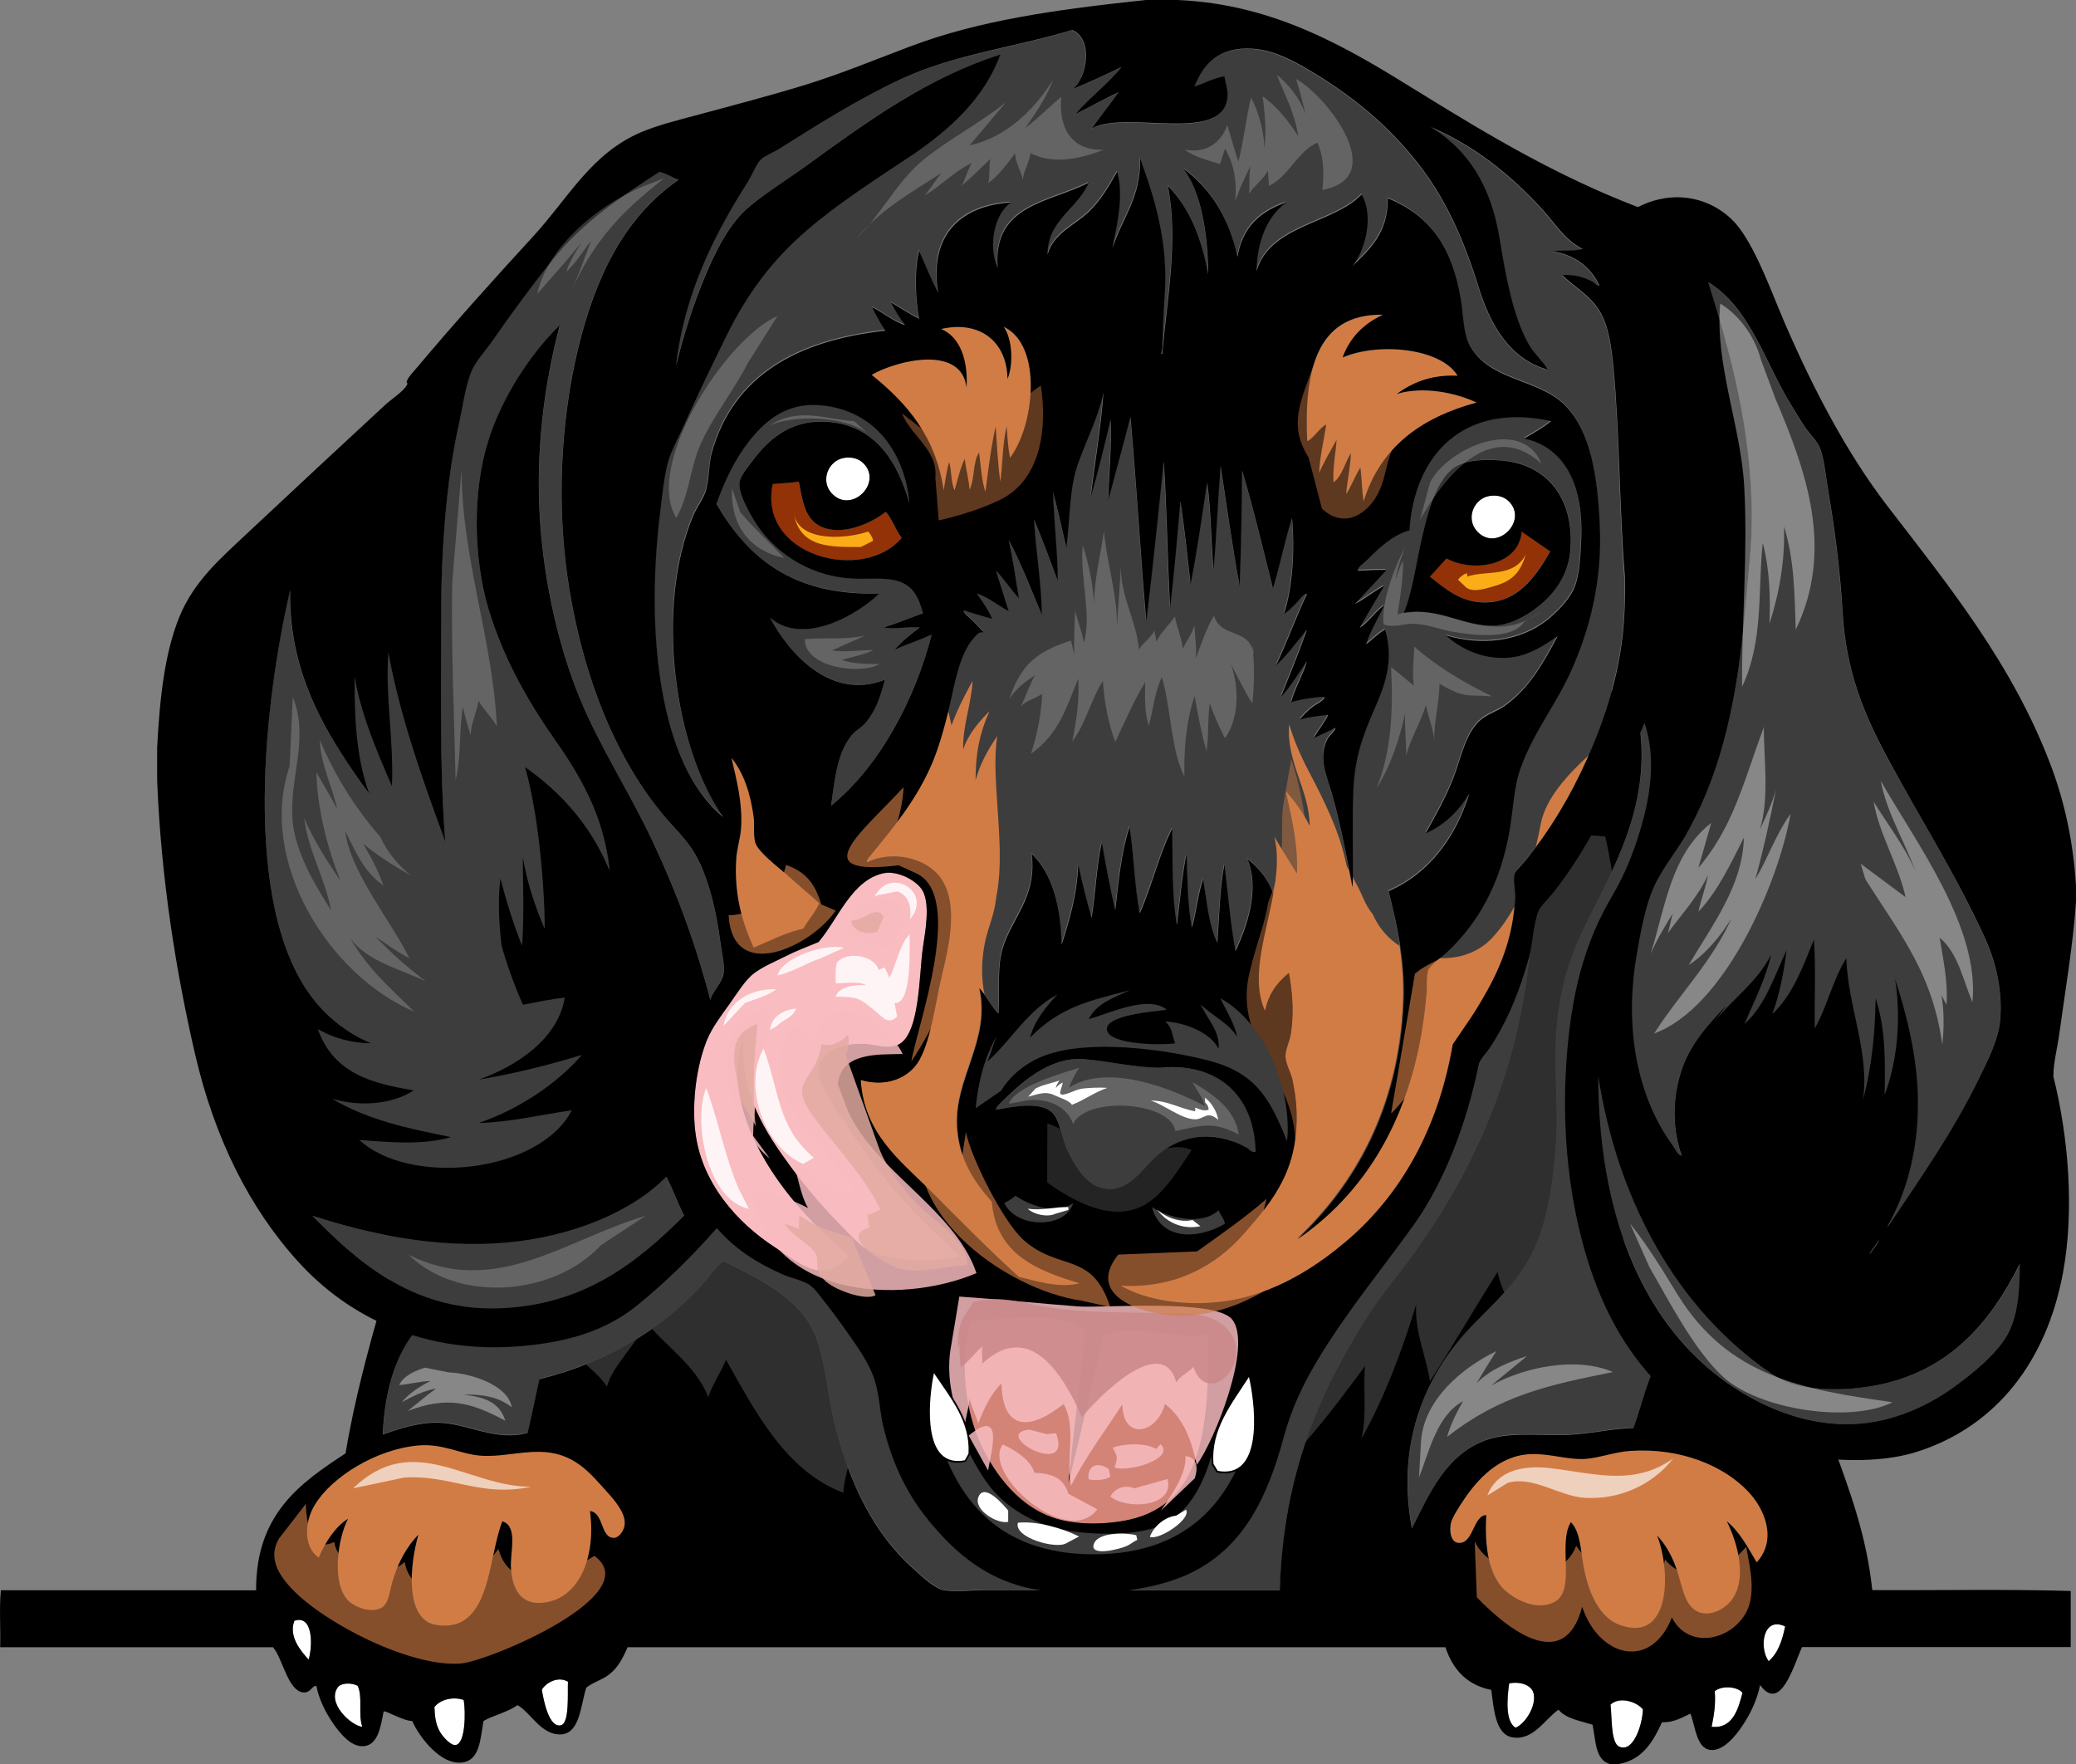 <?xml version="1.0" encoding="utf-8"?>
<!-- Generator: Adobe Illustrator 23.0.3, SVG Export Plug-In . SVG Version: 6.00 Build 0)  -->
<svg version="1.1" xmlns="http://www.w3.org/2000/svg" xmlns:xlink="http://www.w3.org/1999/xlink" x="0px" y="0px"
	 viewBox="0 0 1177 1000" style="enable-background:new 0 0 1177 1000;" xml:space="preserve">
<rect x="0" y="0" width="1177" height="1000" fill="#808080" stroke="none"/>
<style type="text/css">
	.st0{fill:#3D3D3D;}
	.st1{fill:#FFFFFF;}
	.st2{fill:#D27C45;}
	.st3{opacity:0.64;fill:#D27C45;}
	.st4{opacity:0.64;fill:#FFFFFF;}
	.st5{opacity:0.77;fill:#3D3D3D;}
	.st6{opacity:0.38;fill:#FFFFFF;}
	.st7{fill:#F9BCC1;}
	.st8{fill:#923206;}
	.st9{fill:#D38477;}
	.st10{opacity:0.84;fill:#F9BCC1;}
	.st11{opacity:0.84;fill:#CA8789;}
	.st12{opacity:0.84;fill:#FFFFFF;}
	.st13{opacity:0.84;fill:#E2ABA2;}
	.st14{fill:#FBAD18;}
	.st15{opacity:0.45;fill:#D27C45;}
	.st16{opacity:0.2;fill:#FFFFFF;}
	.st17{opacity:0.59;fill:#3D3D3D;}
</style>
<g id="Layer_1">
	<g>
		<path class="st0" d="M1015.8,809.5c7.9,3.4,15.9,6.8,23.7,10.3C1031.7,816.3,1023.7,812.9,1015.8,809.5z"/>
		<path class="st0" d="M217.1,813c8.8-3.1,19.8-6.9,31.4-6.7c16.4,0.3,32.6,10.8,50.7,5.8c2.6-9.8,4.4-20.4,6.7-30.5
			c40-9.7,71.7-29.8,94.6-56.1c3.2-3.7,5.6-8.2,9.9-10.8c21.5,10.9,45.9,21.8,53.4,46.2c4.3,14.1,5.5,29.5,9,43.9
			c8.4,35.3,22.8,65.1,46.6,85.6c4.1,3.5,10.5,9.8,15.7,10.8c6.8,1.3,15.9,0,23.8,0c56.1,0,111.8,0,166.8,0
			c1.8-65.2,22.5-111.8,48-152.5c8.5-13.6,18.9-25.4,28.2-38.6c32.6-45.7,58.1-99.6,65.5-168.6c1-9.9-1.1-22.4,0.9-32.7
			c0.7-3.7,4.7-9,7.2-13.5c16.7-29.7,32.7-59,48.4-87.9c1-1.9,1.7-4.9,4-5.8c10.8,48.1-10.5,85.8-26.9,118.4
			c-9.4,18.7-15.2,34.3-17.9,57.8c-2.8,24.4,0.9,47-0.9,71.3c-1.9,25.5-5.5,45.5-13.9,61.9c-8.4,16.4-21.3,27.3-34.5,41.3
			c-23.7,25-42.7,63.1-33.2,113.9c10.1-20.5,19.4-41.3,41.3-49.8c12.1-4.7,27.2-3.1,42.6-3.1c15.2,0,27.7-3.6,41.7-4
			c3.9-10.9,6.8-22.8,11.2-33.2c8,3.5,16.1,7,24.2,10.4c-0.6-1.2-1.3-2.4-2.2-3.6c-14.7-21.1-32.1-40.9-37.3-66.7
			c-4.9-24.3,1.5-53.6,6.6-77.5c5.4-25.6,11.4-51.1,16.1-76.9c7.9-43.4,35.5-169.3-40.1-171c-33.4-0.7-35.9,46.8-7.9,55
			c0.4,1,0.7,1.9,0.8,2.4c0.1,0.5,0.7,3.8,0.8,4.6c0,0.3,0.1,0.7,0.1,1c-7.5,13.7-15.1,27.5-22.9,41.3c-11.6-5.1-25.9-3.1-33.8,11.4
			c-20.2,37.5-32.8,78.5-51.4,116.8c-19.6,40.4-45,77.7-68.5,115.9c-17.1,27.7-30.4,57.8-49.4,84.3c-17.9,24.9-43.3,32.7-72.8,32.2
			c-38.7-0.6-54.7-26.7-71.9-57.5c-20-36-35.3-77.7-69.8-102.5c-29.6-21.4-70.2-13.5-98.8,5c-14.6,9.5-26,23-40.9,32.1
			c-18,11-47,1.7-66.9,2.1c-9,0.2-15.7,3.7-20.2,9c2.9,1.7,5.9,3.4,8.8,5.2C225.7,764,218.3,785.4,217.1,813z"/>
		<path class="st0" d="M961.6,786.7c5.5,2.3,10.9,4.6,16.4,6.9C972.6,791.3,967.1,789,961.6,786.7z"/>
		<path class="st0" d="M985.3,796.6c7.9,3.3,15.8,6.6,23.7,9.9C1001,803.2,993.2,799.9,985.3,796.6z"/>
		<path class="st1" d="M166.9,918.8c-3.4,8.7,3.5,17,8.1,22C177.4,932.4,177.4,915.2,166.9,918.8z"/>
		<path class="st1" d="M1002.7,941.7c5.3-4.4,7.7-11.7,9.4-19.7C999.8,916.1,997.1,933.6,1002.7,941.7z"/>
		<path class="st1" d="M855.7,954.3c-1.1,8-2.4,21.5,3.6,25.1c5.3-2,11.9-12,10.3-19.3C868.5,955.3,862.1,953,855.7,954.3z"/>
		<path class="st1" d="M202.8,955.6c-3.5-1.8-9.3-1.7-11.2,0.9c-6.4,8.8,7.3,21.7,13.9,22.4C202.9,971.8,205.9,961.5,202.8,955.6z"
			/>
		<path class="st1" d="M913,966.4c0.9,7,0.1,21.5,4.9,23.8c8,3.7,13.2-12.3,13.5-21.1C928,964.7,918.1,961.6,913,966.4z"/>
		<path class="st2" d="M991.1,845.3c-13.4-14.2-37.9-24.9-66.8-22.9c-8.7,0.6-17.3,3.9-25.1,4.5c-10.2,0.7-19.7-3-30.9-2.7
			c-18.2,0.4-30.6,14.5-38.1,25.6c-2.5,3.7-7,10.5-7.6,13.9c-1.1,6.4,1.2,10.4,4,10.8c9,1.2,8.6-15.5,16.1-15.7
			c-0.8,15.2,0.6,30.4,8.1,39.9c5.1,6.5,19.5,15.1,30.5,9.4c12.6-6.5,1.8-33.1,9.4-45.3c5.5,5.7,5.5,16,7.2,25.1
			c2.6,14.1,8.6,28.9,20.6,33.2c29.4,10.6,28.8-31.6,21.1-50.7c4.4,4.7,8.1,10.8,10.8,18.4c2.8,7.7,3.7,16.2,8.1,21.5
			c5.9,7.3,16.1,4.4,22-1.8c11.1-11.7,4.8-34.1-1.4-46.2c7.5,6,12,14.9,17,23.3C1008,872.4,1000.2,854.9,991.1,845.3z"/>
		<path class="st1" d="M972.2,958.7c0.6,7.9-0.5,14.1-1.8,20.2c11.7,1.2,15.1-9.8,17.5-19.3C985,956,976.1,955.5,972.2,958.7z"/>
		<path class="st1" d="M246.3,967.7c0.2,5.6,0.8,10.5,3.6,14.8c1.5,2.2,5.7,7.2,8.5,6.7c5.7-1,5.7-19.3,4.5-25.6
			C256.4,961.5,249.3,963.7,246.3,967.7z"/>
		<path class="st1" d="M307.2,957.9c0.9,5.6,3.9,21.8,10.8,20.2c5-1.2,3.7-18.1,4-24.7C316.5,950,309.6,953.9,307.2,957.9z"/>
		<path class="st2" d="M305.4,822.9c-11.3,0-22,3.1-32.7,2.2c-11.5-0.9-21.3-7.1-35.4-5.8c-24,2.1-49.1,17.8-58.7,33.6
			c-5.6,9.2-6.9,23.7,2.2,30c3.7-8.8,9.7-17.8,16.6-22c-5.9,11.2-9.8,37.7,0.9,47.1c3.1,2.7,10.8,6,16.6,4c5.7-1.9,5.8-9,7.6-15.2
			c3.2-11.1,8.3-20.3,14.8-26.9c-5,16.8-7.9,48.1,9.9,51.1c31.3,5.3,29.2-37.5,37.7-58.7c9.2,3,4.2,17.5,4.9,26.9
			c0.9,11,5.3,20.4,17.9,19.3c20.3-1.8,30.5-25.2,26.9-52c7.9,0.9,5.8,15.2,13.5,15.2c3,0,6.1-4.5,6.3-8.1
			c0.4-6.3-5.8-13.4-9.9-17.9C334.7,835,325.6,822.9,305.4,822.9z"/>
		<path d="M1061.5,901.4c-3.3-31.2-12.8-56.2-22-81.6c-7.8-3.5-15.8-6.9-23.7-10.3c-2.3-1-4.6-1.9-6.9-2.9
			c-7.9-3.3-15.8-6.6-23.7-9.9c-2.4-1-4.8-2-7.2-3c-5.5-2.3-11-4.6-16.4-6.9c0,0-0.1,0-0.1-0.1c-8.1-3.4-16.2-6.9-24.2-10.4
			c-4.4,10.4-7.3,22.3-11.2,33.2c-14,0.4-26.5,4-41.7,4c-15.4,0-30.5-1.5-42.6,3.1c-21.9,8.4-31.1,29.3-41.3,49.8
			c-9.5-50.8,9.5-88.9,33.2-113.9c13.2-13.9,26.2-24.8,34.5-41.3c8.4-16.4,12-36.4,13.9-61.9c1.8-24.3-1.9-46.9,0.9-71.3
			c2.7-23.6,8.6-39.2,17.9-57.8c16.4-32.6,37.7-70.2,26.9-118.4c-2.4,0.9-3,3.9-4,5.8c-15.8,28.9-31.8,58.2-48.4,87.9
			c-2.5,4.5-6.5,9.7-7.2,13.5c-2,10.4,0.2,22.8-0.9,32.7c-7.3,69-32.8,122.9-65.5,168.6c-9.4,13.1-19.7,24.9-28.2,38.6
			c-25.4,40.6-46.2,87.2-48,152.5c-55,0-110.7,0-166.8,0c-7.9,0-16.9,1.3-23.8,0c-5.2-1-11.6-7.2-15.7-10.8
			c-23.9-20.6-38.2-50.4-46.6-85.6c-3.4-14.4-4.6-29.9-9-43.9c-7.5-24.3-31.9-35.3-53.4-46.2c-4.3,2.6-6.6,7.1-9.9,10.8
			c-22.9,26.2-54.6,46.4-94.6,56.1c-2.3,10.1-4.2,20.6-6.7,30.5c-18.1,5-34.2-5.5-50.7-5.8c-11.6-0.2-22.6,3.6-31.4,6.7
			c1.2-27.6,8.6-49.1,22.9-63.7c-2.9-1.7-5.9-3.4-8.8-5.2c-4.7-2.8-9.4-5.5-14.1-8.3c-8,28.3-15.9,56.7-21.1,87.9
			c-25.9,16.9-50.9,34.6-50.7,77.6H0.5c-1,9.9-0.1,21.7-0.4,32.3h154.7c5.3,5.9,8.3,24.5,17,25.6c4.5,0.5,5.2-4.3,7.6-3.6
			c1.3,6.8,4.6,14.1,9.4,21.1c3.8,5.5,10,13.3,17,13c8.5-0.3,10-11,11.7-19.7c1.2-0.3,4.4,1.6,7.2,2.7c2.9,1.1,5.8,2.6,9,2.7
			c4.1,9.3,16.9,26.2,29.6,23.3c8.7-2,9.1-13.3,10.8-23.3c6-3.4,13.9-5,19.3-9c7.4,4.1,13.5,17.2,24.7,16.6
			c10.8-0.6,11.1-16.8,14.3-26.5c3.9-3.1,8.8-4.3,12.6-7.2c5.3-4,8-9.2,10.8-15.7h463.7c4.2,12.6,12.1,21.4,26,24.2
			c1.4,11,2.4,25.4,12.1,26.9c11.8,1.9,18.4-10.5,26-15.7c4.2,5.1,12.2,6.3,19.3,8.5c1.9,9,1.4,20.4,10.3,22.4h4
			c14-2.3,19.9-12.6,25.1-23.8c7,0.3,12.5-3.3,16.1-4.9c2.8,7.3,3.4,19.6,11.2,20.6c7.4,1,14.7-8.3,18.4-13.9
			c5.1-7.6,8.4-15.4,9.9-22.9c11.8,16.3,19.4-12.3,23.8-21.5H1174v-31.8C1137.4,900.8,1098.8,901.6,1061.5,901.4z M175,940.8
			c-4.6-4.9-11.5-13.3-8.1-22C177.4,915.2,177.4,932.4,175,940.8z M191.5,956.5c1.9-2.6,7.7-2.7,11.2-0.9c3.1,5.9,0.2,16.2,2.7,23.3
			C198.8,978.2,185.1,965.3,191.5,956.5z M258.4,989.2c-2.8,0.5-7.1-4.5-8.5-6.7c-2.8-4.3-3.4-9.2-3.6-14.8c3-4,10.1-6.2,16.6-4
			C264,970,264,988.3,258.4,989.2z M318,978c-6.9,1.6-9.9-14.6-10.8-20.2c2.4-4,9.2-7.8,14.8-4.5C321.7,959.9,323,976.9,318,978z
			 M348,871.8c-7.7,0-5.6-14.3-13.5-15.2c3.6,26.9-6.7,50.2-26.9,52c-12.7,1.2-17.1-8.2-17.9-19.3c-0.7-9.4,4.3-23.9-4.9-26.9
			c-8.4,21.2-6.4,64-37.7,58.7c-17.8-3-14.8-34.3-9.9-51.1c-6.5,6.6-11.6,15.8-14.8,26.9c-1.8,6.2-1.9,13.3-7.6,15.2
			c-5.8,2-13.5-1.3-16.6-4c-10.7-9.4-6.8-35.9-0.9-47.1c-6.9,4.2-12.9,13.1-16.6,22c-9.1-6.3-7.9-20.8-2.2-30
			c9.6-15.8,34.8-31.5,58.7-33.6c14.1-1.2,23.9,5,35.4,5.8c10.7,0.8,21.4-2.2,32.7-2.2c20.1,0,29.2,12.1,39,22.9
			c4.1,4.5,10.3,11.7,9.9,17.9C354.1,867.3,351.1,871.8,348,871.8z M859.2,979.4c-6-3.6-4.7-17.1-3.6-25.1c6.4-1.3,12.9,1,13.9,5.8
			C871.1,967.3,864.5,977.4,859.2,979.4z M918,990.1c-4.8-2.2-4-16.8-4.9-23.8c5.1-4.8,14.9-1.7,18.4,2.7
			C931.2,977.8,926,993.8,918,990.1z M970.4,978.9c1.2-6.1,2.4-12.2,1.8-20.2c3.9-3.3,12.7-2.8,15.7,0.9
			C985.5,969.2,982.2,980.2,970.4,978.9z M996,885.7c-5.1-8.4-9.6-17.3-17-23.3c6.2,12.1,12.5,34.4,1.4,46.2c-5.9,6.2-16.1,9-22,1.8
			c-4.3-5.4-5.3-13.8-8.1-21.5c-2.7-7.6-6.3-13.7-10.8-18.4c7.7,19.1,8.3,61.2-21.1,50.7c-12-4.3-18-19.1-20.6-33.2
			c-1.7-9.1-1.7-19.5-7.2-25.1c-7.6,12.2,3.2,38.8-9.4,45.3c-11,5.7-25.4-2.9-30.5-9.4c-7.5-9.6-8.9-24.7-8.1-39.9
			c-7.6,0.2-7.1,16.9-16.1,15.7c-2.9-0.4-5.1-4.4-4-10.8c0.6-3.4,5.1-10.2,7.6-13.9c7.5-11.1,19.9-25.1,38.1-25.6
			c11.2-0.3,20.7,3.4,30.9,2.7c7.8-0.6,16.4-3.9,25.1-4.5c28.9-2,53.4,8.7,66.8,22.9C1000.2,854.9,1008,872.4,996,885.7z
			 M1002.7,941.7c-5.6-8.1-3-25.7,9.4-19.7C1010.5,930,1008,937.3,1002.7,941.7z"/>
	</g>
	<path class="st3" d="M173.4,852.5c0.2,9.6,2.6,28.3,16.1,21.6c2.2,16.3,29.3,21.6,40,11.3c2.5,17.4,21.6,19.1,35,12.1
		c8.7-4.5,12.2-12.2,18.1-19.4c7.3,26.8,37.7,14.4,54.4,3.9c30.1,22-59.7,59.6-75.6,61c-28.1,2.4-77.3-22.6-96-42.4
		c-7.5-7.9-13.5-17.7-7.3-28.3"/>
	<path class="st3" d="M837.3,905.5c17.4,18,49.8,43.8,59.7,5.3c9.3,28.3,38.8,36.6,50.9,6.1c8.9,17.7,32.1,13.7,41.5-1.8
		c6.6-10.9,2.8-26.4,0.6-38.2c-11,13-32.8,23.6-46,7.1c-6.2,34.4-40.5,6.6-50.4-7.7c-9.1,24.2-47.6,18-57.5-2.4"/>
	<path class="st4" d="M200.2,843.7c34.5-33.2,64.9-0.6,101.1-0.9c0.7,0,0.7,0-0.2,0c-28.5,6.2-45.4-6.9-71.9-5.2"/>
	<path class="st4" d="M843.3,847.7c5.5-14.3,20.4-16.9,33.9-15.6c24.8,2.5,48.5,11.2,71.5-5.4c-11.9,15.3-30.8,23.5-50,22.4
		c-14.6-0.8-29.5-12.7-43.9-8.5"/>
	<path class="st5" d="M218.6,693.6c-13.9,52.1,64.7,102.5,104.9,70.4c5,7.8,15.6,13.9,20.6,22.1c3-11.9,18.4-25.9,22.2-36.7
		c11.4,14.1,27.9,24.2,35.3,42.6c2-6.8,8-15.5,10-21.2c16.4,29.1,33.9,63.2,66.5,75.4c0.5-9.3,5.5-22.4,5.6-30.1
		c38.1,100.9,147.2,94.3,222.1,34.9c26.6-21.1,48.1-49.5,68.1-76.6c-1.2,12.7,1.2,27.5-2,41.1c13.3-23.6,23.4-51,31-76
		c-0.9,16.1,6,30.1,7.8,43.6c12.8-19.9,25.6-41.9,38.3-62c5.4,22.5,16.4,28.7,31.2,40.5c24.9-85,50.4-199.5,29.9-287.4
		c-98.8-11-142.1,121-206.3,169.6c-59.7,45.2-138.4,45-204.7,18.4c-28.5-11.4-55.8-41.1-83.9-28.5"/>
	<path class="st6" d="M805.7,816.4c2-23,22.8-40.8,42.7-50.5c-3.6,5.6-7.7,12.2-11.2,18.2c7.6-7.8,18.4-12.1,28.6-15.4
		c-6.8,5.5-13.8,11.4-20.3,16.7c18.6-10.4,48.3-16.6,69-7.6c-36.3,7.3-63.8,13-94.1,36.8c2-7.1,5.5-14.1,9.1-20.3
		c-14.8,8-19.2,28.5-25,43.3"/>
	<path class="st6" d="M240.9,775.3c-5.4,1.7-12.2,4.6-14.6,9.9c5.9-0.5,11.7-2.2,17.7-2.3c-5.8,2.9-12.1,6.9-16.2,12
		c6-3.4,12.6-6.5,19.5-7.8c-5.5,3.9-10.8,8.6-16.2,12.8c22.3-8.5,35.5-5.2,55.4,5.5c-3.5-11.2-12.9-13.5-23.7-14.8
		c9.7-0.3,19.7,1,27.4,7.2c-2.3-13.1-24.4-19.5-35.7-19.8"/>
</g>
<g id="Layer_2">
	<g>
		<path class="st2" d="M417.4,487c-1.3,20.5,3.6,36.3,9.9,50.2c9.3-3.7,17.7-8.3,28.2-10.8c2.7-5,6.5-9,9-14.3
			c-6.2-5.8-12.2-10.6-18.8-16.6c-4-3.6-16.1-12.8-17.5-17.9c-1.2-4.5-0.3-9.9-0.9-14.4c-1.8-13.9-5.9-25.4-12.6-33.6
			c2.7,12,6.5,25.5,5.4,40.4C419.6,475.9,417.8,481.4,417.4,487z"/>
		<path class="st7" d="M532.7,701.3c-20.8-19.2-37.4-39.5-52.9-63.7c-4-6.3-15.9-21.5-15.7-30.9c0.2-11.3,14.8-15.4,26.5-14.8
			c5.5,0.3,11.8,2.8,17.5,0.9c13.8-4.6,12.8-40.2,15.2-56c1.5-9.7,3.9-23.6,0-31.4c-3.1-6.1-14.5-12-22.4-10.3
			c-18,3.9-25.7,25.9-36.8,39c-6.7,2.7-13.1,5.1-18.8,8.1c-5.9,3-12.3,5.6-17.5,9.4c-5.3,3.9-10.1,12.1-14.4,17.9
			c-4.6,6.4-9.6,13.1-12.6,20.2c-5.9,14.3-8.5,34.6-6.7,51.1c3.1,29.8,24.2,52.7,45.3,66.4c6.5,4.2,16.6,12.1,24.2,13
			c9.3,1.1,13.4-3.4,17.9-8.1c-14.5-12.4-29.5-27-41.7-44.8c-13.1-19.2-28.2-49.9-18.4-78.9c-1.9,31.7,12.4,53.4,26.9,73.1
			c9.3,12.7,19.5,24.4,30.5,35.4c3.9,3.9,8.3,8.7,11.7,10.8c12.8,7.7,36.8,8.2,53.4,4.9C541.1,708.5,536.8,705.1,532.7,701.3z"/>
		<path class="st0" d="M575.7,678c-1.9,1.5-4,2.9-6.3,4c7,14.6,34.8,14.6,39,0C598.7,689.3,583.5,683,575.7,678z"/>
		<path class="st0" d="M623.7,673.1c15.1,4.9,24.1-10.6,31.8-17.5c6.1-5.5,14.6-10.4,25.6-11.2c10.7-0.8,19.8,2.8,26,6.3
			c1.5,0.8,2.9,3.2,4.9,2.2c-0.6-27.8-16.9-48.1-48-48c-2.2,0-4.4,0.5-6.7,0.4c-14.1-0.1-29.5-4-43-4.9
			c-19.9-1.4-36.7,14.8-46.2,24.2c-1.4,1.5-4,3.4-3.1,4.5c9.5-1.8,24-4.6,30.9,0.9c5.1,4,5.9,14,9,21.1
			C608.8,660,614.7,670.2,623.7,673.1z"/>
		<path class="st0" d="M663.1,862.3c-9.6,6.2-25,7.4-38.6,7.2c-26.8-0.5-45.7-8-60.1-22.9c-14-14.5-17.9-36.5-35-48
			c-0.3,0-0.6,0-0.9,0c0-0.3-0.1-0.5-0.4-0.4c0,0.4,0,0.9,0,1.4c10.3,47.6,35.5,81.6,91.9,81.6c55.8,0,82.4-33.4,91.5-82.1
			c-7,2.5-13.4,5.7-20.2,8.5C686.1,830.7,680,851.5,663.1,862.3z"/>
		<path class="st0" d="M377.5,667.2c-19.5,19.8-53.3,33.9-90.6,37.2c-39.8,3.5-78.2-5.1-109.9-15.2c23.8,23.9,55.8,53.8,104.9,52.5
			c49.5-1.4,79.8-26.6,105.8-52.5c-3.6-6.8-6.3-14.7-9.9-21.5C377.9,667.4,377.9,667.2,377.5,667.2z"/>
		<path class="st0" d="M410.2,551.5c0.6-4.5-1-11-1.8-17c-2.4-17.9-5.8-32.8-11.7-45.3c-4.3-9.2-9.8-15-16.1-22
			c-29.7-32.6-49.2-80.6-57.8-132.7c-7.7-46.9-5-96.2,4.9-137.2c10-41.3,26.8-74.6,56.9-95.5c-3.7-1.4-6.8-3.3-10.8-4.5
			c-22.1,14.4-43,28.2-60.1,49.3c-11.7,14.5-24,31.2-35,47.1c-3.7,5.4-8.9,10.9-11.2,16.1c-3.7,8.4-5.2,20.6-7.6,31.4
			c-7,32-9.9,71.3-9.9,108.5c0,52.3-1.1,105.1,4.9,152c-21.8-21-41.8-44.5-58.7-70.4c-16.8-25.6-32.7-55.8-31.8-96.9
			C148,406,137.4,520.7,180.6,569.9c14.1,16,36.7,29.3,66.4,27.4c21.4-1.4,38.1-8.9,54.7-16.1c-9.6-20.6-19-44-22.9-71.7
			c-4.1-29.2-0.2-59.5,12.6-78.9c23.8,15.2,42.9,35.2,54.3,62.8c-3.2-31.2-17-54-32.3-75.8c-14.8-21-28.2-45.1-36.3-72.2
			c-8.9-29.6-9-66.6-0.4-94.6c7.9-25.7,24.5-50.3,40.8-66.4c-0.1-0.4,0.2-0.4,0.4-0.4c-0.1,0.1-0.3,0.3-0.4,0.4c0,0,0,0,0,0
			c-8.8,33.6-14,70.9-11.2,111.2c2.4,35.5,10.7,71.5,22.4,100c11.4,27.8,28.2,53.6,41.3,81.2c13.4,28.5,24.5,58,32.7,90.1
			C403.8,561.7,409.5,557.1,410.2,551.5z"/>
		<path class="st8" d="M452.8,273.1c-4.8,0.6-9.9,0.9-14.8,1.3c-8.6,41,51.5,56.3,73.1,30.5c-3.4-4.5-5.3-10.5-9-14.8
			c-8.1,6.5-25.8,14.7-38.1,7.6C456.1,293.2,454.9,283.7,452.8,273.1z"/>
		<path class="st1" d="M489.1,262.3c-2.4-2.2-6.1-3.5-10.8-2.7c-8.9,1.6-13.5,13-6.7,20.2C482.9,291.7,501,273.3,489.1,262.3z"/>
		<path class="st0" d="M424.6,250.2c-8.2,10.6-13.6,22.5-18.4,35.4c17.5,30.2,43.1,52.2,92.4,50.7c-12.5,12.2-43,29.9-61.9,13.9
			c10.8,20.2,34.6,47.1,65,35c-2.6,10-5.3,17.9-11.2,24.7c-2.1,2.3-5.1,3.9-7.2,6.3c-8.4,9.6-9.8,23.6-12.1,40.4
			c27.5-22.1,47.7-60.4,57-96.9c-6.7,3.1-14.2,5.6-21.1,8.5c4.2-4.8,9.2-8.7,14.4-12.6c-7.2-0.6-14.4,1.2-20.6,0
			c7.8-2.3,14.9-5.4,22.4-8.1c-1.9-6.3-3.7-12-9-15.7c-8.4-5.9-20.7-3.2-32.7-4c-24.1-1.8-43.9-15.9-54.3-33.2
			c-2.4-3.9-8.7-14.8-8.1-21.1c0.3-3.6,5.5-9.7,7.6-12.6c8.6-11.4,20.7-22.2,39-22c29.8,0.3,42.9,22.5,49.8,46.2
			c-3-30.8-21.5-53.5-51.6-55.6C444.9,228.2,432.7,239.7,424.6,250.2z"/>
		<path class="st2" d="M494.1,212.6c19.6,15.8,36.3,34.5,40.8,65.5c1-5.4,1.8-11.1,3.1-16.1c1.5,4.9,1,11.8,3.1,16.1
			c1.8-6.1,3.2-12.6,5.8-17.9c0.6,6.1,2.2,11.2,2.7,17.5c3-5.8,1.8-15.8,5.4-21.1c1,7.7,1.4,15.9,3.6,22.4
			c1.6-12.7,3.3-25.4,5.8-37.2c0.7,10.4,1.3,23.2,2.7,31.4c1.3-10.4,1.2-22.2,3.6-31.4c0.3,6.3,0.8,12.4,1.8,17.9
			c13.8-18,19-63.9-3.6-74.4c4.9,6.4,5.9,21,2.2,29.6c-0.2-21.1-15.7-33.4-37.7-28.3c11.1,4.5,15.3,18.1,14.3,33.2
			C545.1,195.2,508.1,204.3,494.1,212.6z"/>
		<path class="st2" d="M784.2,178.5c-38.7-0.7-44.7,33.6-43,71.7c3.3-1.3,7.4-8.1,10.8-9.4c-1.4,8.8-3.9,18.8-4,27.4
			c2.9-6.7,6.5-12.6,9.9-18.8c-0.6,8.1-2.2,15.2-1.8,24.2c5.1-3.7,6.4-11.2,9.9-16.6c-0.3,8.1-2.3,16.8-2.7,23.3
			c3-4.8,5-10.5,8.1-15.2c0.8,6.2,0.8,13.2,1.8,19.3c9.4-30.6,32.6-47.6,64.1-56.1c-11.6-5.5-30.1-9.6-45.3-4.9
			c8.7-6.2,18.9-11,34.5-10.3c-9.1-15.4-44.2-19.3-65-10.3C765.5,191.2,773.5,183.5,784.2,178.5z"/>
		<path class="st0" d="M1060,711.2c1.6-2.7,4.9-6.1,5.4-8.5C1063.9,705.5,1060.4,708.8,1060,711.2z"/>
		<path class="st0" d="M953.3,655.1c-7.3-20.4-3.7-43,4-57.8c7.9-15.1,21.6-26.8,31.8-38.6c20.8-24,44.8-53.7,34.5-100.4
			c20.2,27.4,40.5,63.3,52.9,103.6c6.3,20.4,11.3,44.4,10.8,67.7c-0.6,23.6-6.1,45-15.7,62.8c-0.5,1-2,4.1-1.4,3.1
			c17.9-26.8,36.9-53.5,51.6-83.9c4.9-10.1,11-21.6,12.1-33.2c1.6-16.7-2.6-33.1-8.1-45.3c-16.6-37.2-37.5-69.4-56.1-104
			c-12.9-24.2-23.1-48.2-25.1-81.6c-1.5-24.7-4.7-48.9-8.5-71.3c-1.3-7.6-2-16.3-4.5-22.4c-1.6-3.8-5.4-7.3-8.1-11.2
			c-2.8-4-5.3-8.3-7.6-12.1c-15.3-24.5-23.2-55.5-47.5-70.4c12.5,39.9,24.7,83.4,24.7,134.1c0,16.3-2.1,32.9-3.6,49.8
			c-4.4,51.6-13.1,91.9-32.3,126.9c-6.2,11.4-15.2,21.5-20.2,33.2c-4.5,10.4-7.1,24.8-9.4,38.6c-7.3,44.3,2.3,81.8,20.6,107.2
			C950,652,951.4,655.5,953.3,655.1z"/>
		<path class="st0" d="M1062.2,785.6c-13.8,2.4-32.3,3.1-46.6-1.3c-7.1-2.2-15.3-8.2-22-13.5c-46-36.1-76.6-92.3-87.4-161
			c0.2,76.4,23.4,136.2,68.6,170.8c21.7,16.6,55.5,32.5,91.5,24.7c14.8-3.2,29.4-10.2,41.3-18.8c10.3-7.5,24.1-18.6,30.5-29.6
			c5.9-10.2,7.2-25.1,7.2-40.4C1128.6,749.7,1104.9,778.1,1062.2,785.6z"/>
		<path class="st0" d="M653.3,684.3c4.8,18.7,25.3,18.7,41.3,9.4c-0.6-3.1-2.6-4.9-3.6-7.6C681.6,695,662.3,690.5,653.3,684.3z"/>
		<path class="st1" d="M855.1,283.8c-2.4-2.2-6.1-3.5-10.8-2.7c-8.9,1.6-13.5,13-6.7,20.2C848.8,313.2,866.9,294.8,855.1,283.8z"/>
		<path class="st0" d="M914.7,209.9c-1.2-13-2.8-25-8.1-33.6c-5.5-8.9-13.7-12.9-21.1-20.2c7.3-0.5,13.3,1.6,17.5,4
			c1.2,0.7,2.4,2.8,3.6,1.8c-5-10.3-13.5-17-26.5-19.3c5.3-0.8,12.3,0.1,17-1.3c-10.4-5.1-15.8-14.7-23.3-22.9
			c-17.8-19.3-37.8-35.5-62.8-46.2c21.1,13,34.1,33.1,39,63.2c3.6,21.7,7.6,44.3,16.6,60.1c3.1,5.4,7.8,9.3,10.8,14.3
			c-21.9-6.2-32.8-25.8-39.5-47.5c-6.5-21.2-15.4-42.5-27.3-60.1c-17.7-26.1-41.1-46.1-68.6-62.3c-8.9-5.2-20.1-11.3-31.8-12.1
			c-19.6-1.4-28.3,9.2-33.2,21.5c5.4-2,11.8-5.2,17-5.8c0.6,4,1.9,6.8,1.8,10.8c-1.1,28.4-57.8,7.8-77.1,18.8
			c4.9-7,10.3-13.6,15.2-20.6c-8.5,3.9-16.4,8.4-24.7,12.6c8.1-9.4,19.5-17.9,26.4-26.9c-9.1,4.4-18.2,8.7-27.8,12.6
			c8.4-6.5,12.1-28.4,0-33.6c-32.7,9.8-67.6,14-97.3,27.8c-24.2,11.3-47.4,26.1-69.5,39.9c-3.4,2.1-8,3.9-9.9,5.8
			c-2.8,2.9-4.9,8.7-7.6,13c-18.6,29.2-35.8,63.1-40.4,103.6c4.4-17.3,9.6-34.2,16.1-49.8c6.1-14.5,14-30.9,25.6-40.4
			c10.2-8.3,22.1-15.7,33.2-23.8c32.9-24,67.9-49.4,109-62.3C558,56,538.9,72.8,518.3,86.5c-20.9,14-42.6,27.7-61,43.5
			c-19.1,16.4-33.4,35.2-45.3,59.2c-8.5,17.3-17.2,35.2-25.1,52.9c-2.7,6-6.3,12.4-8.1,18.4c-2.7,8.9-3.6,20.2-4.9,30.9
			c-8,66.1-0.6,141.5,35.9,171.3c-28-39.8-38.6-119.4-17-170.8c2.2-5.4,6.4-10.2,7.6-15.7c1.7-7.9,1.4-14.5,3.1-20.6
			c12.3-42.9,47.9-63.1,98.2-68.6c-2.8-4.2-5.4-8.6-7.6-13.5c6.2,3.2,12.7,8.5,18.8,10.3c-3-4-5.7-8.4-8.1-13
			c5.4,3.1,10.4,6.7,16.1,9.4c-2.1-11.2-2.8-27.6,0-38.6c3.4,8.1,6.8,16.2,10.8,23.8c-5.4-32.7,12.7-49.4,41.3-51.1
			c-9.1,6-13.3,23.9-7.6,36.8c-2.7-35.9,29.7-36.6,51.6-48c-6.2,14.8-23.4,21.1-23.3,40.8c3.5-12.6,15.5-16.5,23.8-24.7
			c6.7-6.6,10.8-13.8,15.7-22.4c4.1,14.1-0.6,31.8-2.7,43.5c5.3-17,16.2-28.4,15.7-51.1c7.9,21.5,16.2,47.4,13.9,78
			c-0.7,9.4-1,19.9-1.3,29.1c-0.1,1.5-1.4,4.9,0,3.6c2.5-30.2,9.4-64.2,3.1-95.1c12.2,12.2,19.1,29.6,22.9,50.2
			c-0.3-24.2-4.2-47.2-14.3-60.1c15.7,11.4,26.1,28,30.9,50.2c2.7-16.8,13.1-26.1,27.8-30.9c-10.8,7.6-16.9,22.3-17,39
			c7.7-26.4,43.9-26.7,59.6-43.5c7.5,12.8,1.3,33.3-5.4,40.8c9.9-9.6,20.4-18.8,20.2-38.6c24.7,10.1,36.3,28.1,41.3,56.5
			c1.6,9.2,1.3,20.3,5.4,27.3c11.5,20.1,38.8,18.4,53.8,33.6c14.4,14.6,18.5,39.2,19.7,67.7c1.5,33.2-6.4,60.5-16.1,82.5
			c-8.6,19.3-21.3,34.7-28.7,55.2c-4,11-4.2,23.3-6.3,35.4c-5.1,30-17.6,52.3-35.4,69.1c-3.1,2.9-9.9,7.7-10.8,10.3
			c-1.1,3.4-0.6,8.9-0.9,13c-5.3,64.5-31.7,110.9-73.1,139.5c32.3-30.5,57.5-73.9,60.1-133.6c1-23.8-3.8-44.3-8.5-63.7
			c23.2-10.1,38.2-30.8,45.7-55.2c-5.9,9.8-13.8,17.6-24.7,22.4c5.5-9.9,11.2-19.8,15.7-31.4c4.4-11.4,6.6-24.5,14.8-32.3
			c4.1-4,9.8-5.4,14.3-8.5c13.8-9.6,21.9-24.3,30-39.5c-7.2,4.7-16.1,11.1-27.4,12.1c-15.5,1.4-28.5-5.6-35.9-12.6
			c20.3,6,40.1,3.3,54.7-6.7c7.3-5,15.9-14.1,18.4-21.1c2.9-8,3.2-18.6,3.6-26.9c1.3-28.6-8.1-51.7-32.3-56.9
			c5.2-3.2,10.8-6,15.2-9.9c-49.8-10.8-77.6,19.3-80.3,61.9c-9.7,2.8-17.5,10.3-23.8,16.6c-2.1,2.1-5.9,4.4-5.4,6.3
			c5.4-0.2,10.4-0.7,16.2-0.4c-6,6.5-12,12.8-17.9,19.3c5.9-3.1,10.7-7.3,16.6-10.3c-4.7,7.9-9.4,15.7-13.9,23.8
			c5.3-3.3,9.4-10.1,13.9-12.6c-3.5,7-8.2,15.1-10.3,22c3.6-2.8,6.7-6.2,10.8-8.5c5.3,18.1-0.5,32.4-6.3,45.7
			c-6,13.9-10.8,26.5-11.7,45.3c-0.8,18.5,0,36.9-0.4,55.2c-3.4-17.1-7-36.5-11.7-52.9c-2.8-9.9-8-20.3-2.7-30.9
			c1.4-2.8,5-5,4.5-6.7c-3.8,2.2-7.9,4-12.1,5.8c2.5-4.5,5.8-8.2,8.1-13c-5.8,0.4-11.4,1.2-16.1,2.7c1.7-2.4,4.3-4.9,7.2-7.2
			c2.3-1.8,7.5-4,6.7-5.8c-6.7,0.3-14.7,1.7-18.8,3.1c2.1-8.3,7.1-16.2,9-23.3c-4.7,6.6-9.8,15.3-14.8,20.2
			c5-12.3,10.7-26.3,14.8-38.1c-5.6,6.7-11.8,15.1-17.5,20.2c6.2-13.1,11.3-27.2,17.5-40.4c-1.8-0.5-4.1,3.2-6.3,5.4
			c-2.4,2.4-4.8,4.9-6.7,5.8c4.8-14.8,6.2-35.6,4.5-54.3c-4,12.9-6.7,27.1-10.8,39.9c-5.7-22.4-11-45.2-17.5-66.8
			c-0.1,22.1-0.5,44-1.4,65.5c-4-22.3-7.3-45.4-10.8-68.2c-1.5,19.5-2.3,39.9-4,59.2c-1.4-16.4-1.4-34.2-3.6-49.8
			c-3,19.4-5.7,39.1-9.4,57.8c-1.8-15.8-3.4-31.9-5.8-47.1c-1.8,20.4-3.5,40.7-5.8,60.5c-1.5-27.4-1.8-55.9-3.6-83
			c-3.2,30.3-6.2,60.8-9.9,90.6c-3.4-38.2-5.4-77.7-9-115.7c-4.2,15.7-8.3,31.5-12.6,47.1c0.5-14.9,2.1-31.1,1.3-45.7
			c-3.4,14.9-7.1,29.7-11.2,43.9c2.3-19.5,5.9-40.2,7.2-59.2c-3,14.1-9.5,26.6-14.3,39.9c-5.1,14.1-4.5,30-6.7,48
			c-2.6-10.4-4.7-21.3-7.6-31.4c0.6,16.8,2.7,34.4,2.7,50.2c-4.4-11.7-8.7-23.6-13.5-35c1.1,18.2,4.2,36.7,4.5,54.3
			c-6-14-12.4-30.4-18.8-42.6c2.3,10.7,4.1,21.9,5.8,33.2c-4.6-5-8.3-10.8-13-15.7c2.4,7.6,4.8,15.3,7.2,22.9
			c-6-3-12.1-8.2-17.9-9.9c3,4.3,7,10.1,8.5,14.3c-5.4-1.7-11.1-3-16.1-4.9c-0.5,1.8,3,3.9,4.9,5.8c2.2,2.2,4.5,4.8,6.3,6.7
			c-3,0-3.3,1.1-4.5,2.2c-7.5,7.3-10.7,21.3-13.5,34.1c-2.7,12.8-6.4,26.8-10.8,37.2c-8.9,21.5-22.8,37.9-35.9,53.8
			c-0.5,0.6-1.9,2.1-1.3,3.1c13.5-6.6,31.6-3.1,40.4,7.2c11.9,14,6.5,38.4,2.2,56.1c-3.7,15.2-6.2,36.9-13,48.9
			c-5.8,10.3-19,15.5-33.2,11.2c1.8,30.3,22.2,45.5,38.6,61.9c16.8,16.8,33.5,33.9,51.1,49.8c10.2,2.4,23.1,6.6,34.5,3.6
			c-24.6-7.3-47.3-16.6-49.8-46.2c-10.7-12-18.5-24.4-19.7-42.2c-1.9-27.8,19.2-49.3,12.6-78.9c4,4.4,6.5,10.3,10.8,14.3
			c0.7-15.1-0.7-25.9,2.2-36.3c4.9-17.7,19.8-29.1,16.6-54.3c11.7,11.2,16.6,29.2,17,51.6c4.4-14,8.8-28,9.4-45.7
			c2.2,10.5,4.8,20.6,7.6,30.5c2.3-14,2.8-29.8,5.8-43c2.2,13.2,4.7,26.1,7.6,38.6c1.9-16.5,3.5-33.3,8.1-47.1
			c2.5,15.7,2.9,33.6,5.8,48.9c6.9-15.3,10.9-33.3,18.4-48c0.2,18.9-0.3,38.6,2.7,54.7c1.6-13.8,2.9-27.9,5.4-40.8
			c0.6,14.5,0.5,29.7,3.1,42.2c2.5-8.8,3.3-19.1,6.3-27.4c2.1,12.5,3,26.3,8.1,35.9c1.1-15,1.4-30.9,4-44.4
			c2,16.6,3.4,33.6,6.3,49.3c6.3-13.6,14-34.7,6.7-52.5c9,7.6,15.6,16.4,16.6,30c1.2,15.2-5.7,32.2-3.1,46.6
			c0.4-8.4,3.8-16.2,8.5-18.8c3.2,12.9,4.8,27.1,2.7,41.3c-0.7,4.5-3.2,9.1-3.1,13c0.1,4.3,3.1,9,4,13.4c1.1,4.9,1.9,10.3,2.2,15.7
			c1.9,35-13.5,52.9-29.6,71.3c-15.9,18.2-38.8,31.3-70,29.6c19.4,11.2,49.6,12.4,71.7,6.3c22.5-6.2,40.8-18.5,55.6-30.9
			c31.4-26.4,52.8-64.2,61-112.1c15.2-22.7,33.6-46.8,35.4-83c0.2-3.9-1.4-9.4-0.4-13.5c0.4-1.6,4-4.9,5.8-7.2
			c14-17.3,25.7-36.7,35-57.4c10.4-23,20.1-51.1,21.5-83.9c0.3-6.8,0.6-13.2,0-20.6C917.9,288.3,918.1,246.7,914.7,209.9z
			 M807.1,301.3c3.5-14,8.5-32.2,19.7-37.7c6.2-3,15.3-3.3,23.8-2.7c26.1,1.7,41.8,20.9,39.9,49.8c-0.8,11.7-5.9,21.7-14.3,29.6
			c-7.3,6.8-18.4,13.9-29.6,14.3c-17.9,0.7-29.4-10.8-50.7-7.2C801.4,333.8,803,317.8,807.1,301.3z"/>
		<path class="st2" d="M562.2,681.1c-10.7-12-18.5-24.4-19.7-42.2c-1.9-27.8,19.2-49.3,12.6-78.9c1.2,1.3,2.2,2.7,3.2,4.2
			c-2.1-9.5-1.9-19.9,0.1-29.8c1.7-8.6,6.3-18,6.3-26.8c0-13-3.6-24.8-7.6-37.1c-7.2-22.2-14.7-44.9-19.5-67.6
			c-2.5,10.3-5.5,20.7-8.9,28.9c-8.9,21.5-22.8,37.9-35.9,53.8c-0.5,0.6-1.9,2.1-1.3,3.1c13.5-6.6,31.6-3.1,40.4,7.2
			c11.9,14,6.5,38.4,2.2,56.1c-3.7,15.2-6.2,36.9-13,48.9c-5.8,10.3-19,15.5-33.2,11.2c1.8,30.3,22.2,45.5,38.6,61.9
			c16.8,16.8,33.5,33.9,51.1,49.8c10.2,2.4,23.1,6.6,34.5,3.6C587.4,720,564.7,710.7,562.2,681.1z"/>
		<path class="st2" d="M846.7,530.9c-7.9,9-19.5,12.8-31,12.2c-2.9,2.4-5.8,4.9-6.4,6.6c-1.1,3.4-0.6,8.9-0.9,13
			c-5.3,64.5-31.7,110.9-73.1,139.5c32.3-30.5,57.5-73.9,60.1-133.6c0.5-11.5-0.4-22.2-1.9-32.4c-2.4-1.5-4.6-3.3-6.5-5.2
			c-3.9-3.9-6.7-8.2-8.7-12.7c-2.3-2.9-4.2-6.2-5.7-9.8c-1.5-3.6-3.6-7.5-5.8-11.5c0,1.9,0,3.9-0.1,5.8c-0.6-3-1.2-6.1-1.8-9.2
			c-1.8-3.3-3.6-6.7-5.1-9.9c-0.7-1.5-1.3-3-1.9-4.5c-2.8,6.7-5.9,13.4-9.1,20c-8.8,18.1-19,36-28.7,53.9c-0.2,3.5-0.1,6.9,0.5,10.2
			c0.4-8.4,3.8-16.2,8.5-18.8c3.2,12.9,4.8,27.1,2.7,41.3c-0.7,4.5-3.2,9.1-3.1,13c0.1,4.3,3.1,9,4,13.4c1.1,4.9,1.9,10.3,2.2,15.7
			c1.9,35-13.5,52.9-29.6,71.3c-15.9,18.2-38.8,31.3-70,29.6c19.4,11.2,49.6,12.4,71.7,6.3c22.5-6.2,40.8-18.5,55.6-30.9
			c31.4-26.4,52.8-64.2,61-112.1c14.5-21.6,31.9-44.6,35-78.1C855.5,519.6,851.7,525.3,846.7,530.9z"/>
		<path class="st2" d="M873.6,466.8c-0.9,4.7-1.9,9.1-2.9,13.5c11.2-15.2,20.9-31.8,28.8-49.3c0.4-0.9,0.8-1.9,1.3-2.9
			C888.9,439,876.5,452.3,873.6,466.8z"/>
		<path class="st8" d="M845.6,341.2c16.9-1.9,26.3-16.7,33.2-28.7c-5.4-3.8-10.8-7.4-16.2-11.2c-1.3,18.5-26.2,23.8-42.6,15.2
			c-3.1,3.5-6.3,6.9-9.4,10.3C819.9,334.2,829.7,343,845.6,341.2z"/>
		<path class="st9" d="M550.1,748.9c-6.1,24.8-2.6,51,5.8,69.5c8.4,18.4,22.1,35.1,40.4,41.7c13.8,5,32.1,4.2,44.4,1.3
			c42.2-9.7,44.7-54.7,44.4-104.9c-20.7,2.6-41.2-6.5-59.6,0.4c-6.6,27.8-12.8,56-19.7,83.4c2.9-28.8,6.7-56.7,9.4-85.6
			C601.4,741.8,572.4,747.6,550.1,748.9z"/>
		<path d="M846.5,354.7c11.2-0.4,22.3-7.5,29.6-14.3c8.4-7.9,13.6-17.9,14.3-29.6c1.9-28.9-13.8-48-39.9-49.8
			c-8.5-0.6-17.6-0.3-23.8,2.7c-11.2,5.5-16.3,23.7-19.7,37.7c-4.1,16.5-5.7,32.5-11.2,46.2C817.1,343.9,828.6,355.4,846.5,354.7z
			 M844.3,281.2c4.7-0.8,8.4,0.5,10.8,2.7c11.8,11-6.3,29.3-17.5,17.5C830.8,294.2,835.4,282.8,844.3,281.2z M820.1,316.6
			c16.4,8.6,41.3,3.2,42.6-15.2c5.4,3.8,10.8,7.4,16.2,11.2c-6.9,12-16.3,26.8-33.2,28.7c-15.9,1.8-25.7-7.1-35-14.4
			C813.8,323.4,817,320.1,820.1,316.6z"/>
		<path d="M1167.6,585.6c3.3-24.3,7.7-49.6,9.4-74.4c0-3,0-6,0-9c-1.5-24.7-6.4-47.1-13.9-67.3c-21.7-58.1-58.6-103.3-93.3-148.4
			c-22.7-29.6-41.9-66.3-57.8-103.1c-7.2-16.6-15.5-40.4-26-54.3c-11.5-15.1-34.2-23.5-57.4-11.7c-45.8-17.6-84-40.4-123.8-65
			C766.5,28.7,724.3,2.4,667.6,0c-6,0-12,0-17.9,0c-49.8,5.3-94.2,11.3-134.1,26.5C495.7,34,476.9,41.8,456.9,48
			c-20.5,6.3-41.2,11.7-62.8,17.5c-10.9,2.9-21.5,5.6-30.5,9.4c-28.5,12.1-41.2,37.2-61.4,59.2c-22.5,24.5-45,49.5-65.9,74.4
			c-2.2,2.6-5.3,5.7-5.8,8.1c-0.1,0.3,0.8,0.5,0.4,1.3c-1.9,3.9-8.8,8.2-12.6,11.7c-26,24-53.1,49.3-78,72.6
			c-15.2,14.3-30.3,27.2-38.6,47.5c-8.1,19.9-11.1,44.8-12.6,74c0,6.3,0,12.6,0,18.8c2.2,55.3,10.6,108,21.5,155.1
			c11,47.5,30.8,87.3,58.7,117.9c27.8,30.5,70.5,52.7,127.3,47.5c28.4-2.6,48.4-9.8,65-23.3c15.8-12.9,30.3-27,44.8-43.5
			c10.4,11.9,22.3,19.5,36.8,26c4.9,2.2,10.6,3.2,15.2,5.8c3.5,2,7.4,7.9,10.8,12.1c3.7,4.7,7.1,9.5,9.9,13.4
			c6.6,9.4,14,19.3,17,29.6c2.6,8.6,2.7,17,4.5,24.7c5.6,23.6,14.7,41.1,28.2,56.9c16.6,19.5,38.1,37.2,75.3,38.1
			c0.3,0.1,0.9,0,0.9,0.4c6.6,0,13.1,0,19.7,0c18.8-1.4,37.3-4.9,51.6-12.1c29.2-14.7,42.5-42.9,51.6-76.7
			c4.5-16.5,11.3-30.5,19.7-44.4c16.2-26.7,35.4-49.9,53.4-74.9c17.7-24.5,30.6-58.4,37.2-91c0.7-3.7,4.2-6.8,6.3-9.9
			c10.1-15.2,17.1-32.3,22.4-51.6c2.1-7.8,2.2-16.7,4.9-25.1c1.1-3.6,5.8-7.7,9-11.7c21.9-27.8,37.4-62.6,51.6-96
			c6.2,18.7,3.5,37.9-0.4,53.4c-4.2,16.2-10.2,31.6-17.5,43.9c-16.1,27-23.9,56-26.5,96c-2.6,40.2,2,78.1,11.7,109.9
			c18.8,62.1,60.1,105.4,131.8,113.5c18.6,2.1,39.2,1.7,55.6-3.6c44.7-14.3,73.2-51.2,82.5-101.3c6.6-35.5,3.1-77.3-5.4-111.2
			c-0.1-0.3,0-0.6,0-0.9C1164.2,602.5,1166.5,593.7,1167.6,585.6z M282,741.7c-49.2,1.4-81.2-28.5-104.9-52.5
			c31.7,10.2,70,18.7,109.9,15.2c37.3-3.3,71.1-17.4,90.6-37.2c0.4-0.1,0.4,0.2,0.5,0.4c3.6,6.9,6.2,14.7,9.9,21.5
			C361.8,715.1,331.4,740.3,282,741.7z M369.9,476.7c-13-27.6-29.9-53.4-41.3-81.2c-11.7-28.5-20-64.5-22.4-100
			c-2.7-40.3,2.4-77.6,11.2-111.2c0,0,0,0,0,0c-16.3,16-32.9,40.6-40.8,66.4c-8.6,28-8.4,65.1,0.4,94.6c8.1,27,21.6,51.2,36.3,72.2
			c15.3,21.7,29.1,44.6,32.3,75.8c-11.4-27.6-30.5-47.6-54.3-62.8c-12.8,19.4-16.6,49.8-12.6,78.9c3.9,27.8,13.3,51.2,22.9,71.7
			c-16.6,7.2-33.3,14.7-54.7,16.1c-29.6,2-52.3-11.3-66.4-27.4C137.4,520.7,148,406,164.5,334.5c-0.8,41,15,71.3,31.8,96.9
			c17,25.9,37,49.4,58.7,70.4c-6.1-46.9-4.9-99.7-4.9-152c0-37.2,2.8-76.5,9.9-108.5c2.4-10.8,3.9-23,7.6-31.4
			c2.3-5.3,7.5-10.8,11.2-16.1c11-15.9,23.3-32.6,35-47.1c17.1-21.1,38-34.9,60.1-49.3c3.9,1.1,7.1,3.1,10.8,4.5
			c-30.2,20.9-46.9,54.2-56.9,95.5c-9.9,41-12.7,90.3-4.9,137.2c8.6,52.1,28.1,100.1,57.8,132.7c6.4,7,11.8,12.8,16.1,22
			c5.8,12.5,9.3,27.4,11.7,45.3c0.8,6,2.4,12.6,1.8,17c-0.7,5.5-6.4,10.2-7.6,15.3C394.4,534.7,383.3,505.1,369.9,476.7z
			 M533.5,186.5c22-5.1,37.5,7.2,37.7,28.3c3.6-8.6,2.6-23.2-2.2-29.6c22.5,10.5,17.4,56.4,3.6,74.4c-1-5.5-1.5-11.7-1.8-17.9
			c-2.4,9.2-2.3,21-3.6,31.4c-1.4-8.2-2-21-2.7-31.4c-2.6,11.8-4.2,24.5-5.8,37.2c-2.2-6.5-2.6-14.7-3.6-22.4
			c-3.6,5.2-2.4,15.3-5.4,21.1c-0.5-6.3-2.1-11.4-2.7-17.5c-2.6,5.3-4,11.8-5.8,17.9c-2.1-4.3-1.6-11.2-3.1-16.1
			c-1.4,5-2.1,10.7-3.1,16.1c-4.5-31-21.2-49.7-40.8-65.5c14-8.2,51-17.3,53.8,7.2C548.9,204.7,544.6,191,533.5,186.5z M515.6,285.2
			c-6.8-23.6-19.9-45.9-49.8-46.2c-18.3-0.2-30.4,10.5-39,22c-2.1,2.9-7.3,9-7.6,12.6c-0.6,6.3,5.7,17.1,8.1,21.1
			c10.4,17.3,30.1,31.4,54.3,33.2c12,0.9,24.4-1.8,32.7,4c5.3,3.7,7.1,9.4,9,15.7c-7.5,2.7-14.6,5.7-22.4,8.1
			c6.3,1.2,13.4-0.6,20.6,0c-5.1,3.8-10.2,7.8-14.4,12.6c6.9-3,14.3-5.4,21.1-8.5c-9.3,36.5-29.5,74.7-57,96.9
			c2.3-16.8,3.7-30.7,12.1-40.4c2.1-2.4,5.1-3.9,7.2-6.3c5.9-6.8,8.6-14.6,11.2-24.7c-30.4,12.1-54.2-14.8-65-35
			c18.9,16,49.4-1.7,61.9-13.9c-49.2,1.6-74.8-20.5-92.4-50.7c4.7-12.9,10.2-24.8,18.4-35.4c8.2-10.5,20.3-22,39.5-20.6
			C494.1,231.7,512.6,254.4,515.6,285.2z M502.2,290.1c3.7,4.3,5.5,10.3,9,14.8c-21.6,25.8-81.7,10.5-73.1-30.5
			c4.9-0.4,10-0.7,14.8-1.3c2.1,10.7,3.3,20.1,11.2,24.7C476.4,304.8,494.1,296.6,502.2,290.1z M478.4,259.6
			c4.7-0.8,8.4,0.5,10.8,2.7c11.8,11-6.3,29.3-17.5,17.5C464.9,272.7,469.5,261.2,478.4,259.6z M414.7,429.6
			c6.7,8.2,10.8,19.8,12.6,33.6c0.6,4.4-0.3,9.8,0.9,14.4c1.4,5.2,13.5,14.4,17.5,17.9c6.6,6,12.6,10.8,18.8,16.6
			c-2.4,5.3-6.2,9.3-9,14.3c-10.6,2.4-19,7-28.2,10.8c-6.3-13.9-11.2-29.7-9.9-50.2c0.3-5.6,2.2-11.1,2.7-17
			C421.2,455.1,417.4,441.6,414.7,429.6z M490.5,707.6c-3.4-2-7.7-6.8-11.7-10.8c-11-11-21.1-22.7-30.5-35.4
			c-14.5-19.7-28.8-41.4-26.9-73.1c-9.8,29,5.2,59.8,18.4,78.9c12.2,17.8,27.2,32.5,41.7,44.8c-4.5,4.6-8.7,9.1-17.9,8.1
			c-7.7-0.9-17.7-8.8-24.2-13c-21.1-13.6-42.1-36.6-45.3-66.4c-1.8-16.6,0.9-36.8,6.7-51.1c2.9-7.1,8-13.8,12.6-20.2
			c4.2-5.9,9.1-14.1,14.4-17.9c5.1-3.8,11.6-6.4,17.5-9.4c5.7-2.9,12.1-5.3,18.8-8.1c11.1-13.1,18.8-35.1,36.8-39
			c7.9-1.7,19.3,4.2,22.4,10.3c3.9,7.8,1.5,21.7,0,31.4c-2.4,15.9-1.5,51.5-15.2,56c-5.7,1.9-12-0.6-17.5-0.9
			c-11.6-0.7-26.2,3.5-26.5,14.8c-0.2,9.5,11.7,24.7,15.7,30.9c15.5,24.2,32.1,44.4,52.9,63.7c4.1,3.8,8.5,7.2,11.2,11.2
			C527.3,715.8,503.3,715.3,490.5,707.6z M620.1,881.1c-56.4,0-81.6-34-91.9-81.6c0-0.5,0-0.9,0-1.4c0.4-0.1,0.4,0.2,0.4,0.4
			c0.3,0,0.6,0,0.9,0c17.1,11.4,21,33.5,35,48c14.3,14.9,33.3,22.4,60.1,22.9c13.5,0.3,28.9-1,38.6-7.2c16.8-10.8,23-31.6,28.3-54.7
			c6.8-2.8,13.1-6,20.2-8.5C702.5,847.7,675.9,881.1,620.1,881.1z M604.8,651.1c-3.1-7-3.9-17.1-9-21.1c-7-5.5-21.5-2.7-30.9-0.9
			c-0.8-1,1.7-3,3.1-4.5c9.5-9.4,26.3-25.6,46.2-24.2c13.6,1,29,4.8,43,4.9c2.3,0,4.5-0.4,6.7-0.4c31.1-0.1,47.4,20.2,48,48
			c-2,0.9-3.5-1.4-4.9-2.2c-6.2-3.5-15.3-7-26-6.3c-11,0.8-19.5,5.7-25.6,11.2c-7.7,6.9-16.7,22.4-31.8,17.5
			C614.7,670.2,608.8,660,604.8,651.1z M608.4,682c-4.2,14.6-32,14.6-39,0c2.3-1.1,4.4-2.5,6.3-4C583.5,683,598.7,689.3,608.4,682z
			 M694.5,693.7c-15.9,9.3-36.5,9.2-41.3-9.4c9,6.2,28.3,10.7,37.7,1.8C691.9,688.8,693.9,690.6,694.5,693.7z M615.2,754.7
			c-2.7,28.9-6.5,56.8-9.4,85.6c6.9-27.4,13.2-55.6,19.7-83.4c18.4-6.9,38.9,2.2,59.6-0.4c0.3,50.2-2.2,95.2-44.4,104.9
			c-12.3,2.8-30.6,3.6-44.4-1.3c-18.3-6.6-31.9-23.3-40.4-41.7c-8.5-18.5-12-44.7-5.8-69.5C572.4,747.6,601.4,741.8,615.2,754.7z
			 M921,347.1c-1.4,32.7-11.2,60.8-21.5,83.9c-9.3,20.7-21,40.1-35,57.4c-1.8,2.3-5.4,5.5-5.8,7.2c-0.9,4.1,0.6,9.5,0.4,13.5
			c-1.8,36.1-20.2,60.3-35.4,83c-8.2,47.9-29.6,85.7-61,112.1c-14.9,12.5-33.1,24.7-55.6,30.9c-22.2,6.1-52.4,5-71.7-6.3
			c31.1,1.7,54.1-11.4,70-29.6c16.1-18.4,31.5-36.3,29.6-71.3c-0.3-5.4-1.2-10.8-2.2-15.7c-1-4.5-3.9-9.2-4-13.4
			c-0.1-3.9,2.5-8.5,3.1-13c2.1-14.1,0.5-28.4-2.7-41.3c-4.7,2.6-8.1,10.4-8.5,18.8c-2.6-14.5,4.3-31.5,3.1-46.6
			c-1-13.7-7.6-22.4-16.6-30c7.3,17.7-0.4,38.9-6.7,52.5c-2.9-15.7-4.3-32.8-6.3-49.3c-2.7,13.5-2.9,29.4-4,44.4
			c-5-9.6-5.9-23.4-8.1-35.9c-2.9,8.3-3.8,18.6-6.3,27.4c-2.6-12.5-2.5-27.7-3.1-42.2c-2.5,12.9-3.8,27-5.4,40.8
			c-3-16.1-2.4-35.8-2.7-54.7c-7.5,14.6-11.5,32.7-18.4,48c-3-15.3-3.3-33.2-5.8-48.9c-4.6,13.8-6.2,30.6-8.1,47.1
			c-2.9-12.5-5.4-25.4-7.6-38.6c-3,13.3-3.5,29.1-5.8,43c-2.8-9.9-5.4-20-7.6-30.5c-0.6,17.8-5,31.8-9.4,45.7
			c-0.5-22.4-5.4-40.3-17-51.6c3.2,25.1-11.6,36.6-16.6,54.3c-2.9,10.4-1.5,21.2-2.2,36.3c-4.3-4.1-6.8-10-10.8-14.3
			c6.6,29.7-14.4,51.1-12.6,78.9c1.2,17.7,9,30.2,19.7,42.2c2.4,29.5,25.1,38.8,49.8,46.2c-11.4,3-24.4-1.2-34.5-3.6
			c-17.6-15.9-34.3-33-51.1-49.8c-16.3-16.3-36.8-31.6-38.6-61.9c14.2,4.3,27.4-0.9,33.2-11.2c6.8-12,9.3-33.7,13-48.9
			c4.3-17.7,9.7-42.1-2.2-56.1c-8.7-10.2-26.8-13.8-40.4-7.2c-0.5-1,0.9-2.6,1.3-3.1c13.1-15.9,26.9-32.3,35.9-53.8
			c4.3-10.4,8-24.4,10.8-37.2c2.7-12.8,6-26.7,13.5-34.1c1.1-1.1,1.5-2.3,4.5-2.2c-1.7-1.9-4.1-4.5-6.3-6.7c-1.9-2-5.4-4-4.9-5.8
			c5.1,1.9,10.8,3.3,16.1,4.9c-1.5-4.3-5.5-10-8.5-14.3c5.8,1.7,12,6.9,17.9,9.9c-2.4-7.6-4.8-15.2-7.2-22.9
			c4.7,4.9,8.4,10.7,13,15.7c-1.8-11.2-3.5-22.5-5.8-33.2c6.5,12.2,12.9,28.6,18.8,42.6c-0.2-17.6-3.4-36-4.5-54.3
			c4.8,11.4,9.1,23.2,13.5,35c0-15.8-2.1-33.4-2.7-50.2c2.9,10.1,5,21,7.6,31.4c2.2-17.9,1.6-33.9,6.7-48
			c4.8-13.4,11.3-25.8,14.3-39.9c-1.3,19-4.9,39.7-7.2,59.2c4.1-14.3,7.8-29,11.2-43.9c0.8,14.7-0.9,30.8-1.3,45.7
			c4.3-15.6,8.4-31.4,12.6-47.1c3.5,38,5.6,77.5,9,115.7c3.7-29.8,6.7-60.3,9.9-90.6c1.8,27.1,2.1,55.6,3.6,83
			c2.3-19.8,4.1-40.2,5.8-60.5c2.4,15.2,4,31.3,5.8,47.1c3.7-18.7,6.4-38.4,9.4-57.8c2.2,15.6,2.2,33.4,3.6,49.8
			c1.7-19.3,2.5-39.6,4-59.2c3.5,22.8,6.7,45.9,10.8,68.2c0.9-21.4,1.2-43.3,1.4-65.5c6.5,21.6,11.8,44.4,17.5,66.8
			c4-12.9,6.7-27.1,10.8-39.9c1.7,18.6,0.3,39.5-4.5,54.3c1.9-0.9,4.3-3.4,6.7-5.8c2.2-2.2,4.4-5.9,6.3-5.4
			c-6.2,13.1-11.3,27.3-17.5,40.4c5.7-5,11.9-13.5,17.5-20.2c-4.1,11.8-9.8,25.8-14.8,38.1c5-4.9,10.1-13.6,14.8-20.2
			c-1.9,7.1-6.8,15-9,23.3c4.1-1.4,12.1-2.8,18.8-3.1c0.7,1.8-4.4,4-6.7,5.8c-2.8,2.2-5.5,4.8-7.2,7.2c4.7-1.5,10.3-2.2,16.1-2.7
			c-2.3,4.8-5.6,8.5-8.1,13c4.2-1.8,8.3-3.7,12.1-5.8c0.5,1.7-3.1,3.9-4.5,6.7c-5.4,10.7-0.1,21,2.7,30.9
			c4.7,16.5,8.3,35.8,11.7,52.9c0.4-18.3-0.4-36.7,0.4-55.2c0.8-18.7,5.6-31.3,11.7-45.3c5.8-13.3,11.6-27.6,6.3-45.7
			c-4.1,2.4-7.1,5.7-10.8,8.5c2.1-6.8,6.8-15,10.3-22c-4.5,2.5-8.6,9.3-13.9,12.6c4.5-8.1,9.2-15.9,13.9-23.8
			c-5.9,3.1-10.7,7.2-16.6,10.3c6-6.5,12-12.8,17.9-19.3c-5.8-0.2-10.8,0.3-16.2,0.4c-0.5-1.9,3.3-4.2,5.4-6.3
			c6.2-6.2,14-13.8,23.8-16.6c2.7-42.6,30.5-72.7,80.3-61.9c-4.5,3.9-10,6.7-15.2,9.9c24.1,5.2,33.5,28.3,32.3,56.9
			c-0.4,8.3-0.7,18.9-3.6,26.9c-2.5,7-11.1,16-18.4,21.1c-14.6,10-34.4,12.7-54.7,6.7c7.4,6.9,20.4,14,35.9,12.6
			c11.3-1,20.2-7.4,27.4-12.1c-8.1,15.2-16.3,29.8-30,39.5c-4.5,3.2-10.2,4.6-14.3,8.5c-8.2,7.8-10.4,20.9-14.8,32.3
			c-4.5,11.6-10.2,21.5-15.7,31.4c10.9-4.8,18.7-12.7,24.7-22.4c-7.5,24.3-22.5,45.1-45.7,55.2c4.7,19.4,9.6,39.8,8.5,63.7
			c-2.6,59.8-27.8,103.1-60.1,133.6c41.4-28.5,67.8-75,73.1-139.5c0.3-4.1-0.2-9.6,0.9-13c0.9-2.6,7.7-7.5,10.8-10.3
			c17.8-16.7,30.3-39.1,35.4-69.1c2.1-12.2,2.3-24.5,6.3-35.4c7.4-20.5,20.1-35.9,28.7-55.2c9.8-22,17.6-49.3,16.1-82.5
			c-1.3-28.5-5.3-53.1-19.7-67.7c-15-15.2-42.3-13.5-53.8-33.6c-4-7-3.8-18.1-5.4-27.3c-5-28.4-16.5-46.4-41.3-56.5
			c0.2,19.8-10.2,28.9-20.2,38.6c6.7-7.5,12.9-28,5.4-40.8c-15.8,16.8-51.9,17.1-59.6,43.5c0.2-16.7,6.2-31.5,17-39
			c-14.7,4.9-25.1,14.1-27.8,30.9c-4.8-22.2-15.3-38.8-30.9-50.2c10.1,12.9,14,35.9,14.3,60.1c-3.8-20.6-10.7-38-22.9-50.2
			c6.2,30.9-0.6,64.9-3.1,95.1c-1.4,1.3-0.1-2,0-3.6c0.3-9.2,0.6-19.7,1.3-29.1c2.3-30.6-6-56.5-13.9-78
			c0.5,22.7-10.4,34.1-15.7,51.1c2.1-11.7,6.8-29.4,2.7-43.5c-4.9,8.6-9,15.8-15.7,22.4c-8.3,8.2-20.3,12.1-23.8,24.7
			c-0.1-19.7,17.1-26,23.3-40.8c-21.8,11.3-54.3,12.1-51.6,48c-5.7-12.8-1.5-30.8,7.6-36.8c-28.5,1.8-46.6,18.4-41.3,51.1
			c-3.9-7.6-7.3-15.7-10.8-23.8c-2.8,11-2.1,27.4,0,38.6c-5.8-2.8-10.8-6.3-16.1-9.4c2.4,4.7,5,9,8.1,13
			c-6.1-1.8-12.6-7.1-18.8-10.3c2.2,4.8,4.8,9.2,7.6,13.5c-50.3,5.5-85.9,25.7-98.2,68.6c-1.8,6.1-1.4,12.8-3.1,20.6
			c-1.2,5.5-5.4,10.3-7.6,15.7c-21.6,51.5-11,131,17,170.8c-36.5-29.8-43.9-105.2-35.9-171.3c1.3-10.7,2.3-22,4.9-30.9
			c1.8-6,5.4-12.4,8.1-18.4c7.9-17.7,16.6-35.7,25.1-52.9c11.9-24,26.2-42.8,45.3-59.2c18.4-15.8,40-29.5,61-43.5
			C538.9,72.8,558,56,567.2,30.9c-41.1,12.9-76.1,38.4-109,62.3c-11.1,8.1-23,15.4-33.2,23.8c-11.6,9.5-19.5,25.8-25.6,40.4
			c-6.5,15.6-11.8,32.5-16.1,49.8c4.6-40.5,21.8-74.4,40.4-103.6c2.7-4.3,4.8-10.1,7.6-13c1.9-2,6.4-3.7,9.9-5.8
			c22.1-13.9,45.3-28.6,69.5-39.9C540.4,31,575.3,26.8,608,17c12.1,5.3,8.4,27.2,0,33.6c9.6-3.9,18.7-8.2,27.8-12.6
			c-7,9-18.3,17.5-26.4,26.9c8.3-4.1,16.2-8.7,24.7-12.6c-4.9,7-10.3,13.6-15.2,20.6c19.3-11.1,76,9.6,77.1-18.8
			c0.1-3.9-1.2-6.7-1.8-10.8c-5.2,0.6-11.6,3.9-17,5.8c4.9-12.3,13.6-22.9,33.2-21.5c11.8,0.8,23,6.9,31.8,12.1
			c27.5,16.2,50.9,36.3,68.6,62.3c11.9,17.6,20.8,38.9,27.3,60.1c6.7,21.8,17.6,41.3,39.5,47.5c-3-5.1-7.7-8.9-10.8-14.3
			c-9-15.8-13-38.4-16.6-60.1c-4.9-30.1-17.9-50.2-39-63.2c25,10.7,45,26.9,62.8,46.2c7.6,8.2,12.9,17.7,23.3,22.9
			c-4.7,1.4-11.7,0.6-17,1.3c13,2.3,21.5,9,26.5,19.3c-1.1,1-2.3-1.1-3.6-1.8c-4.2-2.4-10.2-4.5-17.5-4c7.4,7.2,15.6,11.3,21.1,20.2
			c5.3,8.6,6.9,20.7,8.1,33.6c3.4,36.9,3.2,78.5,6.3,116.6C921.6,333.9,921.3,340.2,921,347.1z M826.4,213
			c-15.6-0.7-25.8,4.1-34.5,10.3c15.2-4.6,33.7-0.6,45.3,4.9c-31.6,8.5-54.7,25.4-64.1,56.1c-1-6.1-1-13.1-1.8-19.3
			c-3,4.7-5.1,10.5-8.1,15.2c0.4-6.5,2.4-15.2,2.7-23.3c-3.5,5.4-4.8,12.9-9.9,16.6c-0.4-9,1.2-16.1,1.8-24.2
			c-3.4,6.2-7,12.2-9.9,18.8c0.2-8.5,2.7-18.6,4-27.4c-3.3,1.3-7.4,8.1-10.8,9.4c-1.7-38.1,4.3-72.5,43-71.7
			c-10.7,5-18.7,12.7-22.9,24.2C782.2,193.7,817.3,197.6,826.4,213z M927.7,542.6c2.3-13.7,5-28.2,9.4-38.6
			c5-11.7,13.9-21.8,20.2-33.2c19.2-35,27.9-75.3,32.3-126.9c1.4-16.9,3.6-33.5,3.6-49.8c0-50.7-12.2-94.2-24.7-134.1
			c24.3,14.9,32.2,46,47.5,70.4c2.4,3.8,4.8,8.1,7.6,12.1c2.7,3.9,6.5,7.4,8.1,11.2c2.5,6.1,3.2,14.8,4.5,22.4
			c3.8,22.4,7.1,46.6,8.5,71.3c2,33.4,12.2,57.5,25.1,81.6c18.5,34.7,39.4,66.8,56.1,104c5.5,12.2,9.6,28.6,8.1,45.3
			c-1.1,11.6-7.2,23.1-12.1,33.2c-14.7,30.3-33.7,57.1-51.6,83.9c-0.6,0.9,0.8-2.2,1.4-3.1c9.6-17.8,15.1-39.2,15.7-62.8
			c0.6-23.3-4.5-47.3-10.8-67.7c-12.4-40.3-32.7-76.2-52.9-103.6c10.2,46.7-13.7,76.4-34.5,100.4c-10.2,11.8-23.9,23.5-31.8,38.6
			c-7.8,14.8-11.3,37.4-4,57.8c-1.8,0.4-3.3-3.1-4.9-5.4C930,624.4,920.4,586.8,927.7,542.6z M1065.4,702.7
			c-0.5,2.4-3.8,5.8-5.4,8.5C1060.4,708.8,1063.9,705.5,1065.4,702.7z M1138,756.9c-6.3,11-20.1,22.1-30.5,29.6
			c-11.8,8.6-26.5,15.6-41.3,18.8c-36,7.8-69.8-8.1-91.5-24.7c-45.2-34.6-68.4-94.4-68.6-170.8c10.8,68.7,41.5,124.9,87.4,161
			c6.6,5.2,14.8,11.2,22,13.5c14.3,4.4,32.9,3.8,46.6,1.3c42.7-7.5,66.4-35.9,83-69.1C1145.2,731.8,1143.9,746.7,1138,756.9z"/>
		<path d="M317.4,184.3c0.1-0.1,0.3-0.3,0.4-0.4C317.6,183.9,317.3,183.9,317.4,184.3z"/>
	</g>
	<path class="st2" d="M537.8,457.9c-7.2-29.1-0.2-46.7,13.6-71.9c-0.6,13.1-5.8,25.6-5.3,38.9c2.6-8.4,8.8-15.6,14.9-21.8
		c-5.9,13.2-7.9,24.9-7.9,39.3c2.4-9,7-17.5,12.3-25.1c-5.4,34.1,13.6,91.3-14,117.8"/>
	<path class="st2" d="M765.9,516.3c0-31.5-9.9-52.3-24.2-79.7c-4.4-8.3-8.1-17-10.8-26c-1.8,21.5,11.6,37.4,11.6,57.6
		c-3.3-7.1-8.7-14.3-13.5-19.7c3.5,16,7,30,6.3,46.7c-3.9-6.2-8.8-14-12.8-20.9c7.6,31.6-17.8,71.2-5.3,98.7
		c4.1-19,17-22.1,28.8-34.5"/>
	<path class="st10" d="M538.8,765.6c-2.2,15.1,1.3,31.5,7.8,45.1c0.4-5.6,2.7-12.5,3.2-18c0.7,4.8,3.7,9.8,4.8,14.3
		c3.1-8.1,7.1-16.9,13.2-22.7c0.7,28.2,17.5,25.8,35.2,11.6c7.6,13.1,1,31.7,4.3,46.3c8.1-16.4,19.1-30.7,29-46.1
		c0.4,21,19.6,16.7,24.2-0.2c10.9,8.3,15.2,21.4,18,34.5c9.9-13.3,31.9-67.7,20.1-82.4c-9.6-11.9-73.1-6.4-87.1-7.4
		c-22.6-1.7-45.1-4.1-67.6-5.6"/>
	<path class="st11" d="M547.4,745c-3.6,5-4.7,12.6-4.3,19.3c0.5-0.7,0.8-2.3,1.2-2.9c-0.8,4.3,0.2,9.7,0.4,13.9
		c4.2-3.2,7.9-8.2,12.3-12.1c-0.7,3.1,0.3,6.9-0.2,9.9c27.3-25.4,46.3,6.9,56.6,30.3c7.7-9.7,45.4-48.9,53.5-19.7
		c2.2-3.8,7.1-5.8,9.7-8.8c8.7,25.2,37.9-6.3,17-23.6c-9.8-8.1-25-6.6-36.8-6.9c-23.9-0.7-47.7,0.1-71.2-4.9
		c-12.6-2.7-20.6-4.5-33.7-1.4"/>
	<path class="st10" d="M655.4,821.4c-6.1-3.7-17.7-3.1-24.5-0.8c2.9,6,2.8,5.3,1,11.3c7.6,2.9,34.6-4.9,26.1-13.2"/>
	<path class="st10" d="M583.4,810.4c-22.1,2.7,25,28.3,15.4,2.2c-1.9-0.2-3.5,0.2-5.3,0.4"/>
	<path class="st10" d="M605.8,846.8c-2.8-8.2-7.7-11.4-19.3-11.9c-2.3-7.6-11.2-12.9-17.9-16.1c-12.5,16,36.5,59.6,53.5,36.8"/>
	<path class="st10" d="M643.1,843.7c-4.9-2.1-11-0.4-13.6,4.7c9.9,7.8,36.7,5.7,32.4-10"/>
	<path class="st10" d="M677.4,838c2.1-6.5,1.1-11.8-5.3-12.6c0.7,10.3-8.3,22.8-14,31"/>
	<path class="st10" d="M560.2,833.6c1.5-9.5,9.6-36.7-11-19.8"/>
	<path class="st10" d="M628.7,832.8c-6.1-4.3-12.5-2.4-11.5,5.8c4,0.8,9.1,0.5,12.3-1.4"/>
	<path class="st10" d="M475,614.6c2-18,22.1-16.8,36.8-17.1c-8.9-18.8-45.8-40.5-50-6.4c-18.1-26.8-22.6,15.6-17,29.9
		c8.2,20.9,30.5,36.2,40.5,56.7c-13.7-1.6-24.5-10.8-35.8-18.8c3.2,8.1,4,17.9,8.6,25.9c-10-5.2-20.5-8.7-31.4-9.7
		c7.7,60.2,83.1,65.3,126.9,46.6c-12.2-36.9-62-60.4-74.3-95.7"/>
	<path class="st10" d="M479.7,529.1c6.3-34.2,53.1-19.5,22.2,8.2"/>
	<path class="st10" d="M436.4,656.7c-23.1-18-40.3-77.4-0.2-85.3c-1,24.9-8.9,46.9-9.2,72.5"/>
	<path class="st12" d="M507.2,568.6c9.8,1.1,8.5-30.8,8.5-38.9c-5.8,5.7-7.4,17.3-11.6,24.8c-0.2-2.1-2-4.2-2.4-6.1
		c-1.2,0.6-2.3,0.7-3.5,1.5c-2.3-8.2-17.9-11-23.5-4.4c-1.3,1.6-0.9,10-0.9,11.9c5.7,0.2,12.6-1.5,17.3,1.1
		c-5.9-0.4-15.6,0.6-17.3,6.5c13.5,0.2,13.3,0.8,22.6,8.3c3.8,3,7.2,8.2,12.2,2.9"/>
	<path class="st12" d="M478.5,537.3c-10.4-2.7-34.9,5.3-37.7,15.6c8.3-1.6,15.8-6.8,24.1-9.5"/>
	<path class="st12" d="M508.8,505.3c6.5,2.3,8.1,9.1,7.1,15.8c13.4-15.4-11.6-30.5-20.1-12.6c1.1-1,2.4-1.4,3.8-1.4"/>
	<path class="st12" d="M461.4,656.3c-20.9-17.7-19.4-37.8-28.5-61.9c-11.9,21,0.2,55.8,22.4,65.4"/>
	<path class="st12" d="M418.8,673.9c-8.1-18.9-11.5-38.9-18.4-57.1c-7.7,18.4,0.3,63.4,24.2,68.5"/>
	<path class="st12" d="M410.3,581.5c2.2-14.4,16.6-21.3,29.8-20.7c-4.7,3.7-12,5.5-17.8,7.8"/>
	<path class="st12" d="M436.7,583.9c0.4-7.7,7.7-11.5,14.6-12.2c-1.5,5.1-7.3,6.1-10.8,9.9"/>
	<path class="st13" d="M479.4,597.9c1.6-3.2,2.4-7.3,1.3-11.3c-3.8,4-9.4,7.2-14.9,5.2c-3.5,22.7-20.6,19.7-3.7,42.5
		c12.4,16.7,28,32.5,37.1,51.4c-2.1,0.4-4.3,2.7-7.5,2.7c0.8,2.1,0.4,5.4,1.3,7.4c-18.4,5,9.1,21.3,17.1,23.4
		c12.5,3.2,25.6-1.7,38.2-1.9c1.5-13.8-20.6-26.3-28.8-35.2c-7.6-8.1-17.6-21.2-21.2-31.5"/>
	<path class="st13" d="M500.9,519.8c-3.4-7.2-10.7,1.9-18.4,2.2c1.4,6.4,8.9,8,14.9,6.2"/>
	<path class="st13" d="M482.9,701.5c-10.6-2.8-20.8-6.3-29.8-12.6c0.4,2.5-0.5,5.3-0.1,7.8c-2.2-1.2-6.2-1.9-8.3-3.4
		c4.2,7.5,13.8,11.2,17.7,17.4c2.7,4.1-2,8.9,6,15.9c6.1,5.2,22.8,10.9,28,7.6"/>
	<path class="st13" d="M428.5,638.3c-2.4-18.5-0.8-39.3,0.9-57.9c-20.3,7.2-11.6,26.4-9.6,43"/>
	<g>
		<path class="st1" d="M542.8,828.7c-4.3,0-7.9-1.7-10.5-4.9c-8.2-10.2-5.8-34.2-3.4-45.5c0-0.2,0.2-0.3,0.4-0.4c0,0,0.1,0,0.1,0
			c0.2,0,0.3,0.1,0.4,0.2c1.2,1.9,2.5,3.7,3.8,5.6c8.3,12,16.9,24.4,15.8,40.5c0,0.1,0,0.2-0.1,0.2l-2.1,3.7
			c-0.1,0.1-0.2,0.2-0.3,0.2C545.5,828.6,544.1,828.7,542.8,828.7C542.8,828.7,542.8,828.7,542.8,828.7z"/>
		<path d="M529.5,778.4c9.5,14.2,20.7,27.4,19.6,45.7l-2.1,3.7c-1.4,0.3-2.8,0.4-4,0.4C522.4,828.2,526.9,790.6,529.5,778.4
			 M529.5,777.4c-0.1,0-0.1,0-0.2,0c-0.4,0.1-0.7,0.4-0.8,0.8c-2.4,11.4-4.9,35.6,3.5,45.9c2.7,3.4,6.4,5.1,10.9,5.1
			c1.3,0,2.8-0.2,4.2-0.5c0.3-0.1,0.5-0.2,0.7-0.5l2.1-3.7c0.1-0.1,0.1-0.3,0.1-0.4c1.1-16.3-7.6-28.7-15.9-40.8
			c-1.3-1.8-2.6-3.7-3.8-5.5C530.1,777.6,529.8,777.4,529.5,777.4L529.5,777.4z"/>
	</g>
	<g>
		<path class="st1" d="M694.4,834.7c-1.3,0-2.7-0.1-4.1-0.4c-0.1,0-0.3-0.1-0.3-0.2l-2.4-3.9c0-0.1-0.1-0.1-0.1-0.2
			c-1.4-17.2,7.5-30.6,16.2-43.6c1.3-2,2.7-4,4-6c0.1-0.1,0.3-0.2,0.4-0.2c0,0,0.1,0,0.1,0c0.2,0,0.4,0.2,0.4,0.4
			c2.8,12.1,5.9,37.9-2.9,48.8C702.9,832.9,699.1,834.7,694.4,834.7z"/>
		<path d="M708.1,780.6c3.1,13.1,8.5,53.6-13.7,53.6c-1.3,0-2.6-0.1-4-0.4l-2.4-3.9C686.4,810.3,698.2,796,708.1,780.6 M708.1,779.6
			c-0.3,0-0.7,0.2-0.8,0.5c-1.3,2-2.7,4-4,6c-8.7,13-17.7,26.5-16.3,43.9c0,0.2,0.1,0.3,0.1,0.4l2.4,3.9c0.1,0.2,0.4,0.4,0.7,0.5
			c1.5,0.3,2.9,0.4,4.2,0.4c4.9,0,8.8-1.9,11.7-5.5c8.8-11.1,5.8-37.1,3-49.3c-0.1-0.4-0.4-0.7-0.8-0.8
			C708.2,779.6,708.2,779.6,708.1,779.6L708.1,779.6z"/>
	</g>
	<path class="st1" d="M644.2,870.3c-5.5-1.5-21.2-1.9-23.9,4.6c-3.3,7.9,14.5,3.3,18.5,1.5c2.1-0.9,3.8-2.5,6-3.5"/>
	<path class="st1" d="M666.8,859.2c-6.4,0.7-12.7,6-14.9,12c5,2.2,23.8-10.1,20.5-15.4"/>
	<path class="st1" d="M611.8,871c-9.6-4.7-23.9-8.9-34.7-7.8c-2.4,8.6,21.9,15.2,27.5,11.6"/>
	<path class="st1" d="M571.6,856.3c-2.8-3.4-13.2-15.5-16.7-8.1c-3.6,7.5,10.6,16,16.7,14.5"/>
	<path class="st14" d="M826.6,328.6c1.2-1.6,3.1-3,5-3.7c0.2,0.3,0.3,1.5,0.4,1.9c10.9-3.7,26.1,0.9,33.1-12.5
		c-3.5,11.1-8.1,15.3-19.1,18.3c-4.5,1.3-12,3.7-15.5-0.3"/>
	<path class="st14" d="M495,306.6c-0.2-1.9-1.6-4-2.8-5.3c-10.7,3.9-38.7,6.8-42.1-9.9c3.7,19.7,21.7,18.6,37.9,18.7"/>
	<path class="st15" d="M530.3,270.7c1.6-15.6-14-23.7-19-36.5c4.9,4.1,10.3,7.6,14.8,12c0.1-5.7,0.5-11.3-1.1-16.8
		c0-0.2-0.1-0.3-0.1-0.5c2.2,4.1,4.8,8.5,7.6,12.2c0.1-5,0-10-0.2-14.9c5.5,4.8,7.3,13.6,10.8,20c5.1-5.4,5.6-14.1,5.3-21.1
		c0,6.2-0.1,12.5,0,18.7c3.7-4.4,4.5-13.1,5.8-19.2c1.6,3.4,2.4,7.4,3.2,10.9c1.9-3.8,3.5-8.2,5.8-11.8c3.2,21.1,16.3,1,26.9-5.1
		c3.7,23.5,0.4,53.3-23.2,64.8c-10.3,5-23.6,9.2-34.7,11.6"/>
	<path class="st15" d="M741.9,259.3c-11.9-18.8-4-32.6,2.7-52c0.1,5.8-0.5,11.8-0.1,17.5c2.7-3,5.2-6.5,7.7-9.5
		c-1.5,4.6-2.9,9.3-2.6,14.2c6.1-8,14.9-13,24.5-15.5c-1.3,1.1-1.8,3-2.6,3.9c20.4,14.6-1.5,8.2-6.5,25.9c8.2-3.5,13-11.6,23.4-10.1
		c-3.5,4.7-8.8,8.3-11,13.7c7.3-5.2,15.1-10.8,24.2-12.3c-3.4,7-9.2,12.3-12.3,19.6c-3.1,7.4-3.8,15.5-7,22.9
		c-5.9,13.5-19.8,22.8-32.8,10.8"/>
	<path class="st15" d="M761.5,529.9c-1.8,4.6-5.2,9.4-7.1,13.5c-0.1-9.6-0.5-21.8-0.1-29.9c-2.5,4.2-6.6,7.9-8.9,11.7
		c-2.9-32.7-3-64.1-13.3-94.9c-1.4,8.4-3,16.7-4.4,25.2c-1.7,10.6,0.1,21.2-1.7,31.9c-1.4,8.4-3.9,16.4-7,24.2
		c-2,12.6-6.6,22.9-10.6,39.8c-9.8,41.3,28.5,59.9,25.8,100.7c7.5-14.2,12.1-30,15.8-45.6c-0.7,8.1,0.3,19.1,0,28.2
		C767.8,608.3,767.3,559.6,761.5,529.9z"/>
	<path class="st3" d="M678.7,709.4c12.9-9.2,27-19,39.4-29.8c-1.9,5.9-2.3,13.4-5,19.2c8.7-9.4,19.5-18.2,29-27.6
		c-3.1,12.7-10.5,23.8-16.7,34.6c13.2-0.9,23.9-9.2,32.3-18.9c-13.5,32-50.6,57.6-85.9,59c-18.7,0.7-58.2-9.2-37.8-34.7"/>
	<path class="st3" d="M629.5,741c-10.4-31.9-28.8-20.1-49-37.9c-11.8-10.4-29.9-46.7-32.9-61.4c-1.1,9.2-3.5,14.7-1,25.2
		c-12-8.6-16.9-22.7-20.9-36.6c-23,53.3,44,101.1,88,107.1"/>
	<path class="st3" d="M509.5,490.5c-54.6,6.7-19.9-19.4,2.8-44.3c-0.3,7.6-2.1,15.4-4.4,22.6c6.4-6.2,13.4-12.2,20.9-17.2
		c-1.9,7.6-5.3,15-8.2,22.4c7-4.2,13.7-9.5,19.8-14.5c-6.4,21,9.5,49.2,5.3,73.3c-4,23.1-16,49.5-29,68.9
		c3.2-19.6,30.6-93.7,2.8-106.6"/>
	<path class="st3" d="M802.2,552c4-3.5,10-6.5,14.6-8.7c-1.5,3.6-1.2,7.6-2.2,11c3-2.4,8.4-3.5,11.6-5.8c-1.2,4.2,0.4,9.5-0.4,13.4
		c6.6-2.7,13.3-5.5,19.8-8.4c-5.3,16.2-15.1,29.5-26.2,41.7c-7.8,8.6-29.1,35.5-30.7,35.9"/>
	<path class="st3" d="M465.6,512.7c-3.1-10.5-7.8-18.2-20-22.4c-1.2,8-8.9,15.9-9.2,25.5c-7.4-1.1-17.3,3.5-23.3,3
		c2.2,39,46.7,17.9,60.7-2.6"/>
	<path class="st6" d="M998.3,203.7c-3.4-12.9-12-24.9-23-31.6c-3.2,34.2,11.7,69.2,13.6,103.8c2.1,37.8-1.5,75.7-1.2,113.4
		c12.3-26.3,8.8-54,11.7-81.5c3.9,14.8,4.4,30.3,3.8,45.8c5.6-17.2,9-36.6,8.2-55.2c5.9,18.1,6.1,39.5,6.7,58.6
		c21.8-45.4,6.3-89.2-11.6-131.2"/>
	<path class="st6" d="M1049.8,485.8c22.2,37.7,45.3,61,51.4,106.5c1.6-14,0.8-28.3-3.9-41.4c0.5,6.9,2.9,12.9,6.3,18.6
		c0.9-13.1-1.9-25.4-3.9-38c10.6,9,13.2,24,18.6,36.7c4.2-42.9-32.2-90.6-52-125.6c3.7,20,15.9,38,21.7,57.3
		c-4-14.9-17.4-31.7-25.8-45.6c3.3,18.9,14.1,35.8,18.2,54.3"/>
	<path class="st6" d="M970.2,466.5c-23.1,18-26.1,48.3-34.4,74.3c3.5-8,8.1-15.7,12.7-23.2c-1.2,3.4-1.7,7.9-3,11.5
		c7.9-10.9,17.5-21.1,22.9-33.2c-1.3,7-4.1,14.4-5.5,21c11.1-11.7,18.6-27.8,25.8-42.1c-0.6,27.3-18.1,49.8-31.3,72.3
		c9.9-6.4,18.2-16.7,24.3-26.5c-11.3,25-29.6,42.9-43.9,65.3c40.3-14.8,70.6-85.7,77.4-124.6c-8.4,11.6-12.7,25-20,37.1
		c4.7-17.2,8.3-33.5,11.7-51c-2.2,8-5.6,15.5-9.2,22.9c5.6-17.5,2.3-39.9,2.3-58.4c0-0.5,0-0.5,0.1,0.1
		c-13.5,36.1-18.7,64.2-48,91.2c3-2.2,6.3-4.1,9.4-6.3"/>
	<path class="st6" d="M935.1,718.2c11.1,19.2,25.3,47,41.7,62.2c20,18.6,72,26.7,96.2,14.5c-51.1-7.2-93-14.4-121.8-60.9
		c-8.6-14-16.8-27.6-27.1-40.5"/>
	<path class="st16" d="M633.1,357.6c1.3-17.4-5.7-38.5-7.2-56.5c-2.1,14.3-5.6,27.6-5.7,42.3c-0.2-11.4-3-23.8-6.3-34.4
		c-1.9,17.6,5.3,40,0.6,55.2c-1.1-6.1-3.5-12.1-4.9-17.9c-0.5,8.4-0.8,19.7-0.5,26.5c0-3.4-1.3-6.5-1.9-9.7
		c-19.3,6.3-28.1,13.2-35,33.1c4.1-6,8.6-9.5,14.6-13.4c-3.2,5.6-5.2,12-8.1,17.6c3.5-3.4,8.5-4.5,12.2-7.1
		c-0.6,11.4-2.8,23.1-6.4,34c15.5-10.8,20-25.7,26.8-42.6c0.8,12.1-1.1,24-3.4,35.7c7.7-10.3,10.5-23.6,17.4-34.5
		c0.7,11.7,3,24.1,7,34.7c5.5-11.5,10.3-23,17-33.9c-0.2,8.4-0.5,16.8,2,24.8c2.5-9.1,3.4-19.3,7.4-27.7c5.3,17.7,5,41,12.8,56.5
		c-0.3-15.3,0.9-31.4,5.8-45.7c1.8,10.5,3.9,21.1,6.7,31.3c1.4-8.3,0.6-19.4,1.9-27.2c2.4,6.8,5.3,13.5,8.6,19.8
		c8.1-11.4,8.1-28.6,3.4-41.8c4.1,7.4,7.6,15,12.1,22c1.2-10.7,1.3-21.9,0.1-32.5c0.6,1,0.6,3.6,0.6,4.8c-2-15.5-18.5-8.8-22.4-22
		c-4.4,7.3-7.3,16.1-10.3,24.2c0.5-6.1-0.6-13-0.8-18.8c-1.3,5.1-4.8,9.1-6.6,13.5c-0.5-6.2-3.5-12.4-4.5-18.5
		c-2.7,4.4-8.2,9.2-10.5,14.4c-0.1-1.5-0.9-4.8-1.1-6.3c-2.1,4.1-6.5,7-8.8,10.7c-1.2-16.7-11.7-32-10-49.9"/>
	<path class="st16" d="M864,352.7c-7.1,10.4-29.4,7.2-40,5.5c-7.7-1.3-14.7-4.4-22.6-4.6c-5.8-0.1-11.3,2.5-17,0.3
		c-1.4-12.9,6.4-32.5,12.2-43.8c-2,5.8-4.9,13.3-5.2,18.4c1-3.7,2.4-7.3,4.1-10.8c0.1,9.2-1.6,21.3-3.2,30.6
		c21.7-7,44.6,12.1,67.4,5.5c5.4-1.6,10-4,14.5-7.2"/>
	<path class="st16" d="M805.1,294.6c12.6-22.1,39.3-58.7,68.9-31.7c-11.4-27.6-53.6-8.6-63.2,10.6"/>
	<path class="st16" d="M788.7,378.1c1.1,23.3,0.5,47.2-8.3,68.8c8.2-12.8,13.1-28.2,16.3-42.7c-0.5,7.9,0.7,16.4,0.5,24.3
		c2.3-9.4,8.5-19.5,11.2-28.8c1.5,7,4.1,13.3,4.9,20.5c-0.7-9.8,2.9-22.4,2.8-32.6c14.9,8.8,16.5,5.9,30,7.2
		c-15.8-7.6-32.2-17.4-44.3-28.3c-0.2,7-1.3,15.2-0.2,22.2"/>
	<path class="st16" d="M490.5,360.3c-11.3,2.5-22.9,1-34.2,2c-0.2,16.3,31.9,20.4,42.4,14.1c-7.2,0-14.7,0-21.6-2.3
		c6-1.7,12.7-2.9,18.1-5.6c-7.6,0-16.7,1.4-23.5,0.2"/>
	<path class="st16" d="M492.3,246.1c-12-10.4-42.7-11.3-56.4-4.7c16.7-10.7,30.8-4,48.5-2.6"/>
	<path class="st16" d="M419.7,290.3c7.5,9.1,16.9,17.3,24.9,26c-20.4-4.3-30.5-19.3-29.6-39.5"/>
	<path class="st16" d="M694.5,84.3c5.4,8.8,6.8,19.5,5.8,29.6c2.5-6.7,5.5-13.5,8.7-19.9c-1.1,4.8-0.3,11.1-0.9,15.8
		c3.1-4.5,8-8.1,10.8-13c-0.1,2.6,0.6,6.1,0.5,8.6c11.5-5.5,16.3-19.8,27.5-24.5c3.8,8.3,3.8,17.8,2.8,26.8
		c39-7.3,1.7-54.1-14.9-62.9c2.2,6.5,3.7,13.4,5.4,20c-3.2-8.9-9.1-16.5-16.4-22.5c4.5,11.1,10.6,22.6,12.2,34.9
		c-5.2-8.2-11.9-16.9-20.2-22.6c1.4,9.3,2.2,20.1,1.1,29.2c-0.4-9.9-3.2-19.9-7.6-28.6c-2.9,12-4.1,24.5-7.2,36.4
		c-2.2-6.3-4.2-14.2-6.3-20.7c-3.8,11-13.3,16.2-24.1,13.9c5.7,4.4,14,6.3,20,8.2"/>
	<path class="st16" d="M570.4,57.9c-14.5,11.6-31.3,20.4-45.9,31.9c-16.2,12.9-24,31.1-38.9,45.2c14.1-16.5,30.9-25.8,48.4-37.1
		c-3.3,3.5-6.6,9.4-9.8,13c9.5-5.7,16.8-13.8,26.8-18.5c-2.4,3.8-3.7,9.4-5.8,12.9c5.6-4.7,10.9-10.1,16.3-15.2
		c-1,4.2-0.1,9.4-1.2,13.6c5.7-3.9,10.6-10.7,15.2-16.8c0.2,5.5,3.7,10.7,4.4,15c0.3-4.6,3.9-10.2,4.3-15.1
		c12.8,6.7,28.9,3.1,41.6-1.9c-18.7,0.7-25.7-12.8-24.1-30c-7,5.7-13.2,12.3-20.4,17.6c6-8.4,12.2-17.6,15.8-27.4
		c-10.9,17.5-26.8,32.8-47.4,37.3"/>
	<path class="st16" d="M423.7,206.3c-8.2,16.1-20,30.2-27.1,46.9c-5.4,12.9-6,28.2-13.2,40.4c-18.3-30.3,28.1-101.5,57.4-114.5"/>
	<path class="st16" d="M164.2,434.3c-18.3,54,22.4,118.7,70.7,139.2c-14.5-14.2-25.8-23.8-36.4-41.6c10.2,13.5,28.6,17.4,43,24.5
		c-9.7-7.4-20.4-16.6-28.6-25.5c6.1,4.2,12.5,8.9,19.2,12.3c-10.6-21.6-33.5-48.7-36.4-72.1c6.1,11.9,10.2,22.8,21.7,30.9
		c-2.9-8.2-7-16.2-11.5-23.6c13,10.4,29.4,20,44.9,26.6c-31.4-20.5-54.9-51.2-69.5-85.5c0.4,14,7.2,26.2,9.9,39.3
		c-3.5-7.2-8.2-14.2-11.8-21.2c0.3,20.1,6.2,43.4,13.7,61.8c-7.5-11-15.4-23.3-20.7-35.7c2.4,18.7,11.9,34.3,15.3,52.3
		c-9.5-14.9-20.1-32.7-21.8-50.6c-2.2-23.6,9.7-46.5,0.1-70.3"/>
	<path class="st16" d="M256.4,330.1c-0.7,37.3,1.1,74.8,1.9,112.1c3.3-13.5,1.9-28.6,4.2-41.7c0.8,5.6,3.1,11.2,4.3,16.5
		c0.2-7,3.5-13.2,4.5-19.8c2.6,4.8,8.2,10.2,10.4,14.6c-2.2-49-20-95.4-20-145.7"/>
	<path class="st16" d="M366.1,689.2c-45.6,13.4-84.8,46.6-134.3,22.2c28.5,27.8,82.5,23,108.9-5.5"/>
	<path class="st16" d="M370.8,103.3c-26.7,9.1-59.6,33.8-66.2,63.3c-0.2,0.2-0.2,0.2,0,0c8.3-9.5,17-19,24.8-28.9
		c-2.9,5.3-6.7,10.5-8.3,16.3c5.5-4.9,9.5-11.8,14-17.5c-3.9,10.5-7.9,21.5-12.5,31.8c10.2-24.6,23.9-42.4,44.1-59.2
		c3.2-2.7,6.5-5.3,9.7-8.1"/>
	<path class="st16" d="M572,625.7c3.1-9.8,31.8-17.9,40-20.4c-2.1,2.6-4.9,8.3-5.8,11.2c21.5-13.8,57.4,0.1,77.1,10.6
		c-1.6-5.1-4.9-9.4-7.3-13.7c11.6,6.8,24.4,15.3,26.3,29.8c-14.1-7.7-21.1-5.2-35.9-2c-2.7-16.9-50.7-19.9-58-4
		c-3.9-11.9-18.2-15.4-28.7-12.9"/>
	<path class="st1" d="M587.1,617.1c4.2-2.3,9-2.9,13.5-4.6c-0.8,1.3-1.8,2.7-2,4.3c1-1.3,2.4-2.5,3.9-3.1c-0.5,4-3.8,8,1.7,6.5
		c3.5-0.9,6.3-2.8,10.3-3.2c4.4-0.4,8.9-0.6,13.3-0.3c-7.2,2.4-13.1,7-20.1,9.6c-1.2-2.4-7.2-4.1-9.8-5.4c-5.4-2.6-9.5-0.5-15,0.8"
		/>
	<path class="st1" d="M683.1,622.2c3.8,2.8,6.8,7.9,7.6,12.6c-6.2-5.3-7.7-0.7-12.5-0.3c-7.7,0.5-18.2-8.4-25.8-10.6
		c9.7,0,16.2,4.4,25.2,6.1c0-0.7,0.1-1.4,0-2.1c2.4,0.8,4.8,2.2,7.6,1.2c0.1-1.6-0.6-3-1.9-4.1"/>
	<path class="st1" d="M605.7,685.9c0-0.5,0-1.1,0-1.6c-7.7-0.3-14.7,2.1-23,0.9c3.4,3.4,11.4,5,15.8,2.8"/>
	<path class="st1" d="M680.6,695.1c-9.6,2.1-19-1.7-24.6-9.5c4.9,4.7,13.4,7.6,20.1,6"/>
	<path class="st17" d="M593.8,636.8c7.7,3.1,14.4,5.6,17.5,14c1.7-8.9,7.7-3.9,9.1,2.1c4.9-6.3,16.5-18.6,25.8-10.6
		c7.4,6.4-8.8,12.4-10.6,21.1c3.7-6,10.8-9.9,16.9-13.2c-2.2,2.2-2.7,4.4-4.3,6.9c7.9-5.3,18-9.1,27.4-5.2
		c-6.7,10.2-15.6,24.7-26.3,30.9c-18.2,10.6-40.5-1.6-55.6-12.5"/>
	<path class="st0" d="M553.2,628.2c1.3-14.5,4.7-28,11.8-40.8c-1.8,4.4-3.3,10-5.2,14.4c13.6-12.1,22.7-29.1,39.8-38.1
		c-6.7,7.2-13.1,14.9-15.6,24.5c17-17.3,33.3-20.9,56.5-26.8c-8.7,4-18.9,7.4-23.2,16.3c12-3.3,33.7-13.9,44.2-5.3
		c-6.3,1-35.3,2.9-33.9,11.5c1.4,8.6,32.2,8.7,38.7,7.5c-2-4.3-1.2-8.5-5.7-12.3c9.9,0.3,25.7,5.8,30.3,15.5
		c0.9-10.1-6.4-16.7-10.1-25.2c6.6,6.6,15.4,10.2,20.6,18.3c-1.5-7.7-6.2-14.7-9.5-21.8c25.5,14,40.9,52.8,37.8,81.1
		c-9.9-25.1-18.4-39.2-45.3-46c-24.9-6.3-66.6-11.9-91.6-2.8c-10.3,3.7-19.6,10.9-25.3,20.2"/>
	<path class="st0" d="M1021.1,445.4c9.4,43.3-23.6,100.4-49.2,133.8c10.9-13.4,24.4-22.4,32.3-38.2c-3,13.6-9.8,26.8-15.2,39.5
		c12.1-10.7,17.2-27.8,23.9-41.8c-1.5,12-3.8,24.7-8.1,36.2c11.8-11.1,17.6-27.5,23.6-42.2c1.2,16.5,0.2,33.6,0.5,50.3
		c7.2-12.8,10.2-27.7,17.9-39.8c0.7,26.7,13.4,53.7,9.4,80.5c5.1-19.1,6.9-38.2,7.2-57.8c5.8,17.6,5.4,36.4,5.1,54.8
		c9.8-25.8,10.1-60,0.9-86.1c-15.8-44.8-26.4-87.9-37.7-134.8"/>
	<path class="st0" d="M260.8,470c-4.3,28.7,14,53.7,25.2,78.3c-2.4-16.7-4.3-33.3-2.3-50.3c3.3,12.7,7.3,25.7,12.3,38.1
		c1.2-16.3,0.5-33.6,0.4-50.2c2.4,14.1,6.7,27.5,12.4,40.6c0.3-23-5-96.4-21.7-113.9c-6.9,10.4-13.3,21.5-19.9,32.1"/>
	<path class="st0" d="M256.4,582.1c-26.2,7.9-50.6,15.6-76.2,1.3c9,25.6,31.8,31,54.4,34.7c-12.9,8.4-31.6,9.2-46.4,4.7
		c20.5,12.3,44.1,17.1,67.5,21.8c-15.7,4.7-35.2,2.9-52.1,1.6c-0.6,0-0.6,0,0-0.1c28.5,26.6,102,19.1,120.6-16.7
		c-17,2.4-35.1,6.8-52.7,7.2c21.6-7.4,43.8-21.6,58.4-38.6c-19,5.8-38.5,10.7-58.5,14c21.5-7.5,45.1-23.2,48.8-46.5
		c-15.2,1.7-30.1,6.3-45.4,6.9"/>
	<path class="st0" d="M215.1,463.6c-13.2-26.6-14-51.5-14.1-80.2c3.6,21.4,12.7,42.6,21.2,62.2c1.2-25.3-3.9-50.8-2-75.8
		c9.9,54.6,33.7,107.7,51.2,160.2c-16.3-22.9-44.9-29.8-56.3-56.8"/>
</g>
</svg>
